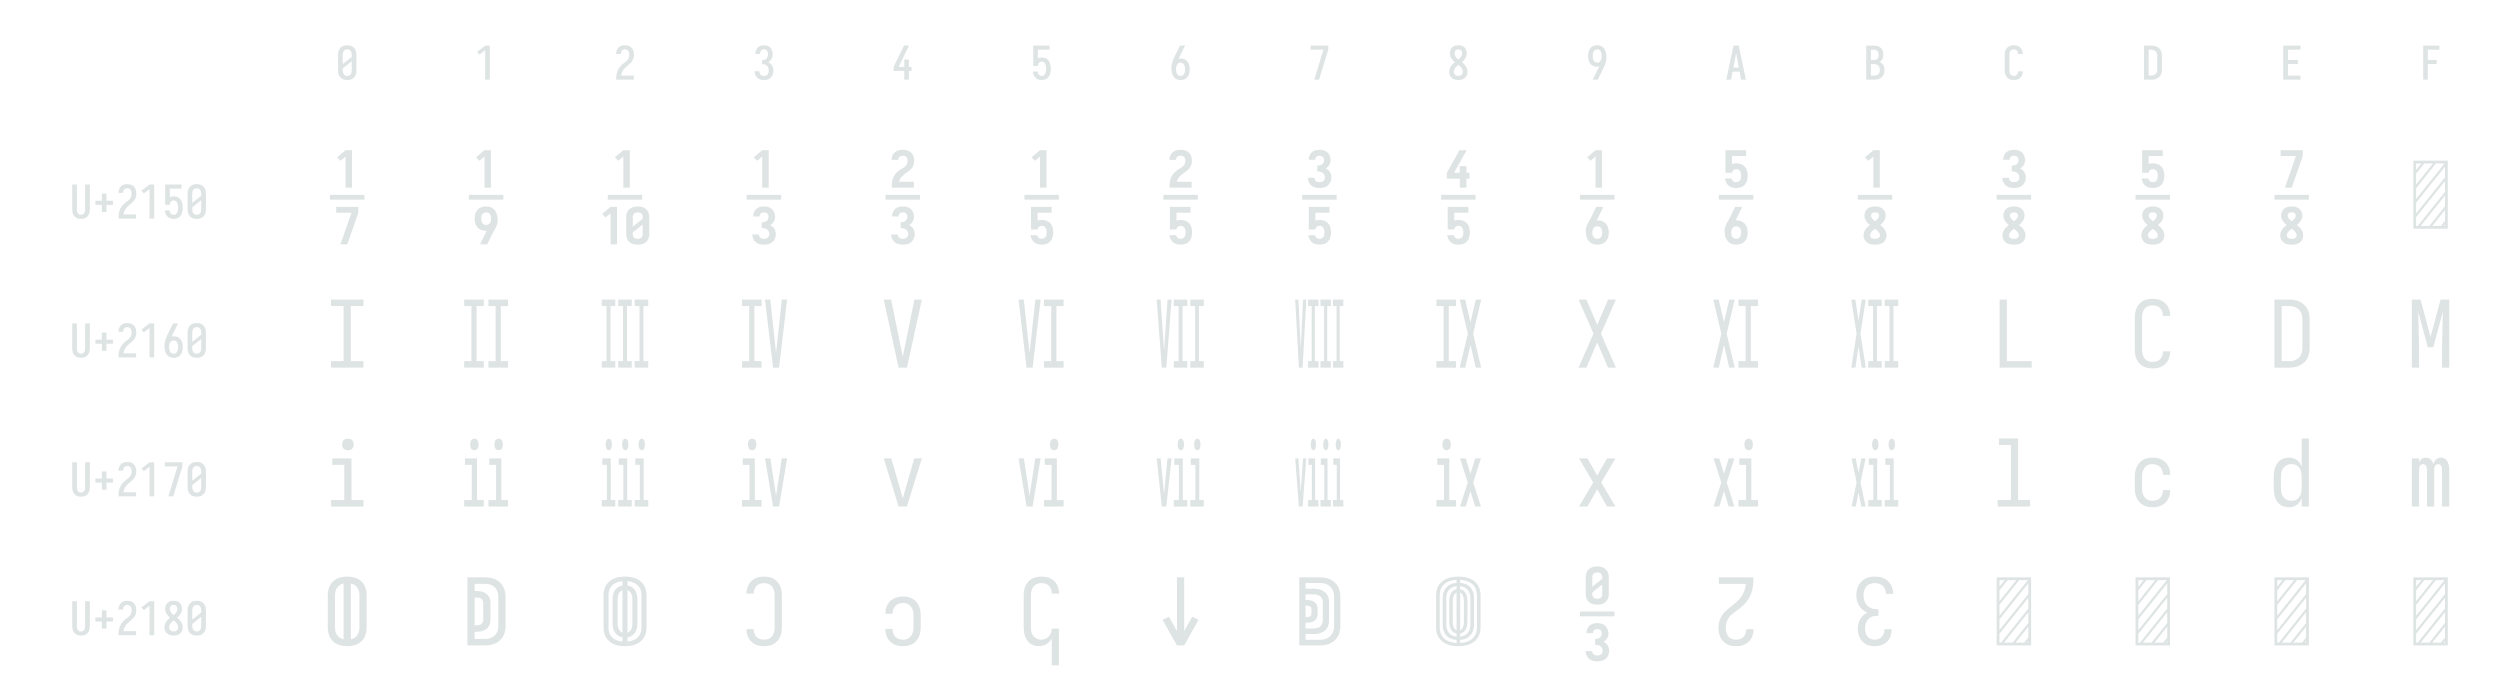 <?xml version="1.0" encoding="UTF-8" standalone="no"?>
<svg height="360" viewBox="0 0 1296 360" width="1296" xmlns="http://www.w3.org/2000/svg">
<defs>
<path d="M 250 8 Q 223 8 196 3 Q 169 -2 145 -15 Q 121 -28 102.5 -48.5 Q 84 -69 72.5 -94 Q 61 -119 56.5 -146 Q 52 -173 52 -200 L 52 -535 Q 52 -562 56.5 -589 Q 61 -616 72.5 -641 Q 84 -666 102.5 -686.5 Q 121 -707 145 -720 Q 169 -733 196 -738 Q 223 -743 250 -743 Q 277 -743 304 -738 Q 331 -733 355 -720 Q 379 -707 397.5 -686.5 Q 416 -666 427.5 -641 Q 439 -616 443.5 -589 Q 448 -562 448 -535 L 448 -200 Q 448 -173 443.5 -146 Q 439 -119 427.5 -94 Q 416 -69 397.5 -48.5 Q 379 -28 355 -15 Q 331 -2 304 3 Q 277 8 250 8 Z M 153 -337 L 347 -491 L 347 -535 Q 347 -557 342.5 -578.5 Q 338 -600 325.5 -618 Q 313 -636 292.5 -645.5 Q 272 -655 250 -655 Q 228 -655 207.5 -645.5 Q 187 -636 174.5 -618 Q 162 -600 157.5 -578.5 Q 153 -557 153 -535 Z M 250 -80 Q 272 -80 292.5 -89.5 Q 313 -99 325.5 -117 Q 338 -135 342.5 -156.5 Q 347 -178 347 -200 L 347 -398 L 153 -244 L 153 -200 Q 153 -178 157.5 -156.5 Q 162 -135 174.5 -117 Q 187 -99 207.5 -89.5 Q 228 -80 250 -80 Z " id="path1"/>
<path d="M 230 0 L 230 -637 L 107 -542 L 55 -600 L 230 -735 L 330 -735 L 330 0 Z " id="path2"/>
<path d="M 60 0 L 60 -1 Q 60 -27 61 -54 Q 62 -81 66 -107 Q 70 -133 77.5 -158.5 Q 85 -184 96.5 -207.5 Q 108 -231 123 -253 Q 138 -275 156 -294.5 Q 174 -314 194 -331 Q 214 -348 235.5 -364 Q 257 -380 277.5 -397 Q 298 -414 313 -435.5 Q 328 -457 335.5 -483 Q 343 -509 343 -535 Q 343 -557 339 -578 Q 335 -599 323.5 -617 Q 312 -635 292 -645 Q 272 -655 251 -655 Q 231 -655 213 -648 Q 195 -641 182.5 -626.5 Q 170 -612 164.5 -593 Q 159 -574 159 -555 L 159 -554 L 58 -554 L 58 -556 Q 58 -581 64 -606 Q 70 -631 82 -653.5 Q 94 -676 112 -694 Q 130 -712 152.5 -723 Q 175 -734 200 -738.5 Q 225 -743 251 -743 Q 278 -743 304.5 -737.5 Q 331 -732 354 -719 Q 377 -706 395 -685.5 Q 413 -665 424 -640.5 Q 435 -616 439.5 -589 Q 444 -562 444 -535 Q 444 -501 435 -468 Q 426 -435 407.5 -406 Q 389 -377 364 -353.5 Q 339 -330 312.5 -308.5 Q 286 -287 261 -263.5 Q 236 -240 216.5 -212.5 Q 197 -185 184 -153.5 Q 171 -122 166 -88 L 440 -88 L 440 0 Z " id="path3"/>
<path d="M 252 8 Q 226 8 200 3.5 Q 174 -1 150.5 -12 Q 127 -23 107.5 -41 Q 88 -59 75.5 -82 Q 63 -105 56.5 -130.5 Q 50 -156 50 -183 L 151 -183 Q 151 -162 157.5 -142.5 Q 164 -123 178 -108 Q 192 -93 212 -86.5 Q 232 -80 252 -80 Q 275 -80 296 -88.5 Q 317 -97 330.5 -114.5 Q 344 -132 349.5 -154 Q 355 -176 355 -198 Q 355 -217 351 -235.5 Q 347 -254 338.5 -271 Q 330 -288 316.5 -301 Q 303 -314 286 -322 Q 269 -330 250 -332 Q 231 -334 212 -334 L 212 -422 Q 229 -422 246 -424 Q 263 -426 278.5 -433 Q 294 -440 306 -452.5 Q 318 -465 325.5 -480.5 Q 333 -496 336 -513 Q 339 -530 339 -547 Q 339 -566 334.5 -585.5 Q 330 -605 319 -621 Q 308 -637 290 -646 Q 272 -655 253 -655 Q 234 -655 216.5 -647.5 Q 199 -640 188 -625.5 Q 177 -611 172 -593 Q 167 -575 167 -556 L 167 -555 L 66 -555 L 66 -558 Q 66 -582 71.5 -606.5 Q 77 -631 88.5 -653 Q 100 -675 117.5 -693 Q 135 -711 157 -722.5 Q 179 -734 203.5 -738.5 Q 228 -743 253 -743 Q 278 -743 303 -738 Q 328 -733 350.5 -721 Q 373 -709 390 -690 Q 407 -671 418 -648 Q 429 -625 434.5 -600 Q 440 -575 440 -550 Q 440 -524 434 -498.5 Q 428 -473 415.5 -450.5 Q 403 -428 384.5 -409.5 Q 366 -391 343 -379 Q 369 -368 391 -348.5 Q 413 -329 427.5 -304.5 Q 442 -280 449 -252 Q 456 -224 456 -195 Q 456 -168 450 -141.5 Q 444 -115 431.5 -91 Q 419 -67 400 -47 Q 381 -27 357 -14.5 Q 333 -2 306.5 3 Q 280 8 252 8 Z " id="path4"/>
<path d="M 282 0 L 282 -188 L 52 -188 L 52 -275 L 276 -735 L 385 -735 L 161 -275 L 282 -275 L 282 -435 L 382 -435 L 382 -275 L 440 -275 L 440 -188 L 382 -188 L 382 0 Z " id="path5"/>
<path d="M 252 8 Q 227 8 202.5 3.5 Q 178 -1 156.5 -12.5 Q 135 -24 117.5 -42 Q 100 -60 88 -81 Q 76 -102 69 -126 Q 62 -150 60 -174 L 60 -176 L 160 -176 L 161 -172 Q 164 -154 170.5 -137 Q 177 -120 188.5 -107 Q 200 -94 217 -87 Q 234 -80 252 -80 Q 269 -80 285 -87 Q 301 -94 312 -106.5 Q 323 -119 330 -135 Q 337 -151 340.5 -167.5 Q 344 -184 345.5 -201 Q 347 -218 347 -235 Q 347 -252 345.5 -269 Q 344 -286 340.5 -302.5 Q 337 -319 330.5 -334.5 Q 324 -350 313.5 -363 Q 303 -376 287 -383.5 Q 271 -391 254 -391 Q 236 -391 219.5 -384 Q 203 -377 191.5 -363 Q 180 -349 174.5 -331.5 Q 169 -314 168 -296 L 68 -296 L 68 -735 L 421 -735 L 421 -647 L 168 -647 L 168 -462 Q 188 -471 210 -474.5 Q 232 -478 254 -478 Q 284 -478 312.5 -470.5 Q 341 -463 364.5 -445.5 Q 388 -428 404.5 -403.5 Q 421 -379 430.5 -351 Q 440 -323 444 -294 Q 448 -265 448 -235 Q 448 -206 444 -176.5 Q 440 -147 430.5 -119 Q 421 -91 404 -66.5 Q 387 -42 363 -24.5 Q 339 -7 310 0.5 Q 281 8 252 8 Z " id="path6"/>
<path d="M 250 8 Q 219 8 189 -0.5 Q 159 -9 135 -28 Q 111 -47 94.5 -73.5 Q 78 -100 68.5 -129.5 Q 59 -159 55.5 -189.5 Q 52 -220 52 -250 Q 52 -291 60 -331 Q 68 -371 82 -409 Q 96 -447 114 -483.5 Q 132 -520 150 -556 L 238 -735 L 347 -735 L 240 -517 Q 232 -500 223 -483.5 Q 214 -467 205 -451 Q 217 -454 229 -455 Q 241 -456 253 -456 Q 281 -456 309.5 -449 Q 338 -442 361.5 -426 Q 385 -410 402.5 -386.5 Q 420 -363 430 -336.5 Q 440 -310 444 -281.5 Q 448 -253 448 -224 Q 448 -195 444 -166.5 Q 440 -138 429.5 -111 Q 419 -84 401.5 -60.5 Q 384 -37 360 -21 Q 336 -5 307.5 1.5 Q 279 8 250 8 Z M 250 -80 Q 266 -80 282 -85.5 Q 298 -91 309.5 -102.5 Q 321 -114 328.5 -129 Q 336 -144 340 -159.5 Q 344 -175 345.5 -191.5 Q 347 -208 347 -224 Q 347 -240 345.5 -256.5 Q 344 -273 340 -288.5 Q 336 -304 328.5 -319 Q 321 -334 309.5 -345.5 Q 298 -357 282.5 -362.5 Q 267 -368 251 -368 Q 234 -368 218.5 -362.5 Q 203 -357 191.5 -345.5 Q 180 -334 172 -319.5 Q 164 -305 160 -289 Q 156 -273 154.5 -256.5 Q 153 -240 153 -224 Q 153 -208 154.5 -191.5 Q 156 -175 160 -159.5 Q 164 -144 171.5 -129 Q 179 -114 190.5 -102.5 Q 202 -91 218 -85.5 Q 234 -80 250 -80 Z " id="path7"/>
<path d="M 138 0 L 336 -647 L 60 -647 L 60 -735 L 440 -735 L 440 -647 L 242 0 Z " id="path8"/>
<path d="M 250 8 Q 225 8 200 4 Q 175 -0 152 -10 Q 129 -20 109.5 -37 Q 90 -54 77.5 -75.5 Q 65 -97 58.5 -121.5 Q 52 -146 52 -172 Q 52 -203 62 -232.5 Q 72 -262 88.5 -288 Q 105 -314 127 -336 Q 149 -358 174 -378 Q 152 -396 132.5 -417 Q 113 -438 98.5 -462.5 Q 84 -487 76 -514.5 Q 68 -542 68 -570 Q 68 -594 73.5 -617 Q 79 -640 90.5 -661 Q 102 -682 119.5 -698.5 Q 137 -715 158 -725 Q 179 -735 202.5 -739 Q 226 -743 250 -743 Q 274 -743 297.5 -739 Q 321 -735 342 -725 Q 363 -715 380.5 -698.5 Q 398 -682 409.5 -661 Q 421 -640 426.5 -617 Q 432 -594 432 -570 Q 432 -542 424 -514.5 Q 416 -487 401.5 -462.5 Q 387 -438 367.5 -417 Q 348 -396 326 -378 Q 351 -358 373 -336 Q 395 -314 411.5 -288 Q 428 -262 438 -232.5 Q 448 -203 448 -172 Q 448 -146 441.5 -121.5 Q 435 -97 422.5 -75.5 Q 410 -54 390.5 -37 Q 371 -20 348 -10 Q 325 -0 300 4 Q 275 8 250 8 Z M 250 -435 Q 266 -447 280.5 -461.5 Q 295 -476 306.5 -493 Q 318 -510 325 -529.5 Q 332 -549 332 -569 Q 332 -586 326.5 -602.5 Q 321 -619 310 -631.5 Q 299 -644 283 -649.5 Q 267 -655 250 -655 Q 233 -655 217 -649.5 Q 201 -644 190 -631.5 Q 179 -619 173.5 -602.5 Q 168 -586 168 -569 Q 168 -549 175 -529.5 Q 182 -510 193.5 -493 Q 205 -476 219.5 -461.5 Q 234 -447 250 -435 Z M 250 -80 Q 269 -80 287.5 -85.5 Q 306 -91 320 -104 Q 334 -117 340.5 -135.5 Q 347 -154 347 -173 Q 347 -196 338.5 -217.5 Q 330 -239 316.5 -257.5 Q 303 -276 285.5 -291 Q 268 -306 250 -320 Q 232 -306 214.5 -291 Q 197 -276 183.5 -257.5 Q 170 -239 161.5 -217.5 Q 153 -196 153 -173 Q 153 -154 159.5 -135.5 Q 166 -117 180 -104 Q 194 -91 212.5 -85.5 Q 231 -80 250 -80 Z " id="path9"/>
<path d="M 262 0 L 153 0 L 260 -218 Q 268 -235 277 -251.5 Q 286 -268 295 -284 Q 283 -281 271 -280 Q 259 -279 247 -279 Q 219 -279 190.5 -286 Q 162 -293 138.5 -309 Q 115 -325 97.5 -348.5 Q 80 -372 70 -398.5 Q 60 -425 56 -453.5 Q 52 -482 52 -511 Q 52 -540 56 -568.5 Q 60 -597 70.5 -624 Q 81 -651 98.5 -674.5 Q 116 -698 140 -714 Q 164 -730 192.5 -736.5 Q 221 -743 250 -743 Q 281 -743 311 -734.5 Q 341 -726 365 -707 Q 389 -688 405.5 -661.5 Q 422 -635 431.5 -605.5 Q 441 -576 444.5 -545.5 Q 448 -515 448 -485 Q 448 -444 440 -404 Q 432 -364 418 -326 Q 404 -288 386 -251.5 Q 368 -215 350 -179 Z M 249 -367 Q 266 -367 281.5 -372.5 Q 297 -378 308.5 -389.5 Q 320 -401 328 -415.5 Q 336 -430 340 -446 Q 344 -462 345.5 -478.5 Q 347 -495 347 -511 Q 347 -527 345.5 -543.5 Q 344 -560 340 -575.5 Q 336 -591 328.5 -606 Q 321 -621 309.5 -632.5 Q 298 -644 282 -649.5 Q 266 -655 250 -655 Q 234 -655 218 -649.5 Q 202 -644 190.5 -632.5 Q 179 -621 171.5 -606 Q 164 -591 160 -575.5 Q 156 -560 154.5 -543.5 Q 153 -527 153 -511 Q 153 -495 154.5 -478.5 Q 156 -462 160 -446.5 Q 164 -431 171.5 -416 Q 179 -401 190.5 -389.5 Q 202 -378 217.5 -372.5 Q 233 -367 249 -367 Z " id="path10"/>
<path d="M 39 0 L 192 -735 L 308 -735 L 461 0 L 358 0 L 326 -172 L 174 -172 L 142 0 Z M 309 -260 L 265 -490 Q 262 -511 258 -531.5 Q 254 -552 250 -572 Q 246 -552 242 -531.5 Q 238 -511 235 -490 L 191 -260 Z " id="path11"/>
<path d="M 60 0 L 60 -735 L 234 -735 Q 261 -735 287 -730.5 Q 313 -726 336 -714 Q 359 -702 377.5 -682.5 Q 396 -663 408 -639.5 Q 420 -616 424.5 -590 Q 429 -564 429 -538 Q 429 -515 425 -492 Q 421 -469 410.5 -448.5 Q 400 -428 383.5 -411 Q 367 -394 347 -383 Q 372 -373 393.5 -355.5 Q 415 -338 429.5 -314.5 Q 444 -291 450 -264 Q 456 -237 456 -210 Q 456 -181 450 -152.5 Q 444 -124 430 -98.5 Q 416 -73 394.5 -53.5 Q 373 -34 347 -21.5 Q 321 -9 292 -4.5 Q 263 -0 234 0 Z M 161 -424 L 234 -424 Q 255 -424 274.5 -432.5 Q 294 -441 306.5 -457.5 Q 319 -474 324 -494.5 Q 329 -515 329 -536 Q 329 -557 324 -577.5 Q 319 -598 306.5 -614.5 Q 294 -631 274.5 -639 Q 255 -647 234 -647 L 161 -647 Z M 161 -88 L 234 -88 Q 251 -88 267 -91 Q 283 -94 297.5 -101.5 Q 312 -109 323.5 -121 Q 335 -133 342.5 -148 Q 350 -163 352.5 -179 Q 355 -195 355 -212 Q 355 -228 352.5 -244.5 Q 350 -261 343 -276 Q 336 -291 324.5 -303 Q 313 -315 298 -322.5 Q 283 -330 267 -333 Q 251 -336 234 -336 L 161 -336 Z " id="path12"/>
<path d="M 247 8 Q 220 8 193.5 2.5 Q 167 -3 143.5 -16 Q 120 -29 101.5 -49.5 Q 83 -70 72 -94.5 Q 61 -119 56.5 -146 Q 52 -173 52 -200 L 52 -535 Q 52 -562 56.5 -589 Q 61 -616 72 -640.5 Q 83 -665 101.5 -685.5 Q 120 -706 143.5 -719 Q 167 -732 193.5 -737.5 Q 220 -743 247 -743 Q 273 -743 298 -738.5 Q 323 -734 346 -723 Q 369 -712 387.5 -694 Q 406 -676 418 -653.5 Q 430 -631 436 -606 Q 442 -581 442 -556 L 442 -554 L 341 -554 L 341 -555 Q 341 -575 335.5 -593.5 Q 330 -612 317 -627 Q 304 -642 285.5 -648.5 Q 267 -655 247 -655 Q 226 -655 206 -645.5 Q 186 -636 173.5 -618 Q 161 -600 157 -578.5 Q 153 -557 153 -535 L 153 -200 Q 153 -178 157 -156.5 Q 161 -135 173.5 -117 Q 186 -99 206 -89.5 Q 226 -80 247 -80 Q 267 -80 285.5 -86.5 Q 304 -93 317 -108 Q 330 -123 335.5 -141.5 Q 341 -160 341 -180 L 341 -181 L 442 -181 L 442 -179 Q 442 -154 436 -129 Q 430 -104 418 -81.5 Q 406 -59 387.5 -41 Q 369 -23 346 -12 Q 323 -1 298 3.5 Q 273 8 247 8 Z " id="path13"/>
<path d="M 60 0 L 60 -735 L 219 -735 Q 249 -735 279 -730 Q 309 -725 336.5 -712 Q 364 -699 386 -678.5 Q 408 -658 422 -631.5 Q 436 -605 442 -575 Q 448 -545 448 -515 L 448 -220 Q 448 -190 442 -160 Q 436 -130 422 -103.5 Q 408 -77 386 -56.5 Q 364 -36 336.5 -23 Q 309 -10 279 -5 Q 249 -0 219 0 Z M 161 -88 L 219 -88 Q 237 -88 254 -91 Q 271 -94 286.5 -102.5 Q 302 -111 314 -124 Q 326 -137 333.5 -152.5 Q 341 -168 344 -185.5 Q 347 -203 347 -220 L 347 -515 Q 347 -532 344 -549.5 Q 341 -567 333.5 -582.5 Q 326 -598 314 -611 Q 302 -624 286.5 -632.5 Q 271 -641 254 -644 Q 237 -647 219 -647 L 161 -647 Z " id="path14"/>
<path d="M 68 0 L 68 -735 L 440 -735 L 440 -647 L 169 -647 L 169 -426 L 383 -426 L 383 -338 L 169 -338 L 169 -88 L 440 -88 L 440 0 Z " id="path15"/>
<path d="M 91 0 L 91 -735 L 440 -735 L 440 -647 L 191 -647 L 191 -426 L 383 -426 L 383 -338 L 191 -338 L 191 0 Z " id="path16"/>
<path d="M 250 8 Q 223 8 196.5 2.5 Q 170 -3 147 -16.5 Q 124 -30 106.5 -50.5 Q 89 -71 78.5 -95.5 Q 68 -120 64 -146.5 Q 60 -173 60 -200 L 60 -735 L 161 -735 L 161 -200 Q 161 -186 162.5 -172 Q 164 -158 168 -144.5 Q 172 -131 179.5 -118.5 Q 187 -106 197.5 -97 Q 208 -88 222 -84 Q 236 -80 250 -80 Q 264 -80 278 -84 Q 292 -88 302.5 -97 Q 313 -106 320.5 -118.5 Q 328 -131 332 -144.5 Q 336 -158 337.5 -172 Q 339 -186 339 -200 L 339 -735 L 440 -735 L 440 -200 Q 440 -173 436 -146.5 Q 432 -120 421.5 -95.5 Q 411 -71 393.5 -50.5 Q 376 -30 353 -16.5 Q 330 -3 303.5 2.5 Q 277 8 250 8 Z " id="path17"/>
<path d="M 300 -143 L 200 -143 L 200 -296 L 60 -296 L 60 -384 L 200 -384 L 200 -537 L 300 -537 L 300 -384 L 440 -384 L 440 -296 L 300 -296 Z " id="path18"/>
<path d="M 64 -314 L 64 -366 L 436 -366 L 436 -314 Z M 232 -444 L 232 -780 L 177 -734 L 141 -772 L 232 -848 L 302 -848 L 302 -444 Z M 177 168 L 296 -173 L 131 -173 L 131 -236 L 370 -236 L 370 -173 L 251 168 Z " id="path19"/>
<path d="M 64 -314 L 64 -366 L 436 -366 L 436 -314 Z M 232 -444 L 232 -780 L 177 -734 L 141 -772 L 232 -848 L 302 -848 L 302 -444 Z M 185 168 L 250 35 Q 251 32 253 28.5 Q 255 25 256 22 L 249 22 Q 223 22 198.5 13.5 Q 174 5 157 -14 Q 140 -33 133 -58.5 Q 126 -84 126 -109 Q 126 -135 133 -160.5 Q 140 -186 157.5 -205 Q 175 -224 200 -232.5 Q 225 -241 250 -241 Q 269 -241 287 -236.5 Q 305 -232 320.5 -221.5 Q 336 -211 346.5 -195.5 Q 357 -180 363.5 -162.5 Q 370 -145 372.5 -127 Q 375 -109 375 -90 Q 375 -69 369 -49 Q 363 -29 353 -10.5 Q 343 8 332.5 26 Q 322 44 313 63 L 262 168 Z M 250 -41 Q 262 -41 273.5 -46.5 Q 285 -52 292 -62 Q 299 -72 301.5 -84.5 Q 304 -97 304 -109 Q 304 -121 301.5 -133.5 Q 299 -146 292.5 -156 Q 286 -166 274.5 -171.5 Q 263 -177 251 -177 Q 238 -177 226.5 -171.5 Q 215 -166 208.5 -156 Q 202 -146 199.5 -133.5 Q 197 -121 197 -109 Q 197 -97 199.5 -85 Q 202 -73 208.5 -62.5 Q 215 -52 226.5 -46.5 Q 238 -41 250 -41 Z " id="path20"/>
<path d="M 64 -314 L 64 -366 L 436 -366 L 436 -314 Z M 232 -444 L 232 -780 L 177 -734 L 141 -772 L 232 -848 L 302 -848 L 302 -444 Z M 94 168 L 94 -168 L 39 -122 L 3 -160 L 94 -236 L 164 -236 L 164 168 Z M 388 172 Q 363 172 339.5 166 Q 316 160 298 144 Q 280 128 271.5 105 Q 263 82 263 58 L 263 -126 Q 263 -150 271.5 -173.5 Q 280 -197 298 -212.5 Q 316 -228 339.5 -234.5 Q 363 -241 388 -241 Q 412 -241 435.5 -234.5 Q 459 -228 477 -212.5 Q 495 -197 503.5 -173.5 Q 512 -150 512 -126 L 512 58 Q 512 82 503.5 105 Q 495 128 477 144 Q 459 160 435.5 166 Q 412 172 388 172 Z M 334 -22 L 441 -108 L 441 -126 Q 441 -137 437.5 -147 Q 434 -157 426.5 -164 Q 419 -171 408.5 -174 Q 398 -177 388 -177 Q 377 -177 366.5 -174 Q 356 -171 348.5 -164 Q 341 -157 337.5 -147 Q 334 -137 334 -126 Z M 388 109 Q 398 109 408.5 106 Q 419 103 426.5 96 Q 434 89 437.5 79 Q 441 69 441 58 L 441 -46 L 334 39 L 334 58 Q 334 69 337.5 79 Q 341 89 348.5 96 Q 356 103 366.5 106 Q 377 109 388 109 Z " id="path21"/>
<path d="M 64 -314 L 64 -366 L 436 -366 L 436 -314 Z M 232 -444 L 232 -780 L 177 -734 L 141 -772 L 232 -848 L 302 -848 L 302 -444 Z M 252 172 Q 228 172 204.5 166.5 Q 181 161 163 146 Q 145 131 135 108.5 Q 125 86 125 62 L 196 62 Q 196 72 200.5 82 Q 205 92 213 98 Q 221 104 231 106.5 Q 241 109 252 109 Q 263 109 273.5 106 Q 284 103 292.5 96 Q 301 89 305 78.5 Q 309 68 309 57 Q 309 42 302 28.5 Q 295 15 283 6.5 Q 271 -2 256 -4.5 Q 241 -7 227 -7 L 227 -70 Q 240 -70 253.5 -72.5 Q 267 -75 277.5 -83 Q 288 -91 294 -103.5 Q 300 -116 300 -129 Q 300 -139 297 -148.5 Q 294 -158 287 -164.5 Q 280 -171 270.5 -174 Q 261 -177 252 -177 Q 243 -177 234 -174.5 Q 225 -172 218 -166 Q 211 -160 207.5 -151.5 Q 204 -143 204 -134 L 204 -133 L 134 -133 L 134 -134 Q 134 -156 142.5 -177.5 Q 151 -199 168 -214 Q 185 -229 207 -235 Q 229 -241 252 -241 Q 275 -241 297.5 -234.5 Q 320 -228 336.5 -212.5 Q 353 -197 362 -175 Q 371 -153 371 -131 Q 371 -117 367.5 -103.5 Q 364 -90 357 -78 Q 350 -66 340 -56 Q 330 -46 318 -40 Q 331 -33 343 -23 Q 355 -13 363 0 Q 371 13 375 28 Q 379 43 379 58 Q 379 82 369.5 105 Q 360 128 342 144 Q 324 160 300 166 Q 276 172 252 172 Z " id="path22"/>
<path d="M 64 -314 L 64 -366 L 436 -366 L 436 -314 Z M 131 -444 L 131 -445 Q 131 -462 131.5 -480 Q 132 -498 135.5 -515.5 Q 139 -533 146 -549.5 Q 153 -566 163 -581 Q 173 -596 185.5 -608.5 Q 198 -621 212.5 -631.5 Q 227 -642 243 -650.5 Q 259 -659 272.5 -670.5 Q 286 -682 294 -698.5 Q 302 -715 302 -733 Q 302 -744 299.5 -754.5 Q 297 -765 289.5 -773.5 Q 282 -782 272 -785.5 Q 262 -789 251 -789 Q 241 -789 231.5 -786.5 Q 222 -784 215 -778 Q 208 -772 204 -763 Q 200 -754 200 -744 L 129 -744 Q 129 -767 138.5 -789 Q 148 -811 165 -826 Q 182 -841 205 -847 Q 228 -853 251 -853 Q 275 -853 299 -846 Q 323 -839 340.5 -822 Q 358 -805 365.5 -781 Q 373 -757 373 -733 Q 373 -715 368 -697 Q 363 -679 353.5 -664 Q 344 -649 330.5 -636.5 Q 317 -624 302 -613.5 Q 287 -603 272.5 -592.5 Q 258 -582 245 -569 Q 232 -556 222.5 -540.5 Q 213 -525 208 -508 L 370 -508 L 370 -444 Z M 252 172 Q 228 172 204.5 166.5 Q 181 161 163 146 Q 145 131 135 108.5 Q 125 86 125 62 L 196 62 Q 196 72 200.5 82 Q 205 92 213 98 Q 221 104 231 106.5 Q 241 109 252 109 Q 263 109 273.5 106 Q 284 103 292.5 96 Q 301 89 305 78.5 Q 309 68 309 57 Q 309 42 302 28.5 Q 295 15 283 6.5 Q 271 -2 256 -4.5 Q 241 -7 227 -7 L 227 -70 Q 240 -70 253.5 -72.5 Q 267 -75 277.5 -83 Q 288 -91 294 -103.5 Q 300 -116 300 -129 Q 300 -139 297 -148.5 Q 294 -158 287 -164.5 Q 280 -171 270.5 -174 Q 261 -177 252 -177 Q 243 -177 234 -174.5 Q 225 -172 218 -166 Q 211 -160 207.5 -151.5 Q 204 -143 204 -134 L 204 -133 L 134 -133 L 134 -134 Q 134 -156 142.5 -177.5 Q 151 -199 168 -214 Q 185 -229 207 -235 Q 229 -241 252 -241 Q 275 -241 297.5 -234.5 Q 320 -228 336.5 -212.5 Q 353 -197 362 -175 Q 371 -153 371 -131 Q 371 -117 367.5 -103.5 Q 364 -90 357 -78 Q 350 -66 340 -56 Q 330 -46 318 -40 Q 331 -33 343 -23 Q 355 -13 363 0 Q 371 13 375 28 Q 379 43 379 58 Q 379 82 369.5 105 Q 360 128 342 144 Q 324 160 300 166 Q 276 172 252 172 Z " id="path23"/>
<path d="M 64 -314 L 64 -366 L 436 -366 L 436 -314 Z M 232 -444 L 232 -780 L 177 -734 L 141 -772 L 232 -848 L 302 -848 L 302 -444 Z M 251 172 Q 229 172 207.5 166.5 Q 186 161 169 146.5 Q 152 132 142.5 112 Q 133 92 130 70 L 201 70 L 203 74 Q 205 82 209.5 89 Q 214 96 220.5 100.5 Q 227 105 235 107 Q 243 109 251 109 Q 264 109 275.5 103 Q 287 97 293.5 86.5 Q 300 76 302 63.5 Q 304 51 304 39 Q 304 26 302 14 Q 300 2 294 -8.5 Q 288 -19 277 -25.5 Q 266 -32 253 -32 Q 245 -32 236.5 -29.5 Q 228 -27 221.5 -21.5 Q 215 -16 211 -8.5 Q 207 -1 206 8 L 135 8 L 135 -236 L 358 -236 L 358 -173 L 206 -173 L 206 -88 Q 217 -92 229 -93.5 Q 241 -95 253 -95 Q 279 -95 303.5 -86 Q 328 -77 345 -57.5 Q 362 -38 368.5 -12.5 Q 375 13 375 39 Q 375 65 368 90.5 Q 361 116 344 135.5 Q 327 155 302 163.5 Q 277 172 251 172 Z " id="path24"/>
<path d="M 64 -314 L 64 -366 L 436 -366 L 436 -314 Z M 131 -444 L 131 -445 Q 131 -462 131.5 -480 Q 132 -498 135.5 -515.5 Q 139 -533 146 -549.5 Q 153 -566 163 -581 Q 173 -596 185.5 -608.5 Q 198 -621 212.5 -631.5 Q 227 -642 243 -650.5 Q 259 -659 272.5 -670.5 Q 286 -682 294 -698.5 Q 302 -715 302 -733 Q 302 -744 299.5 -754.5 Q 297 -765 289.5 -773.5 Q 282 -782 272 -785.5 Q 262 -789 251 -789 Q 241 -789 231.5 -786.5 Q 222 -784 215 -778 Q 208 -772 204 -763 Q 200 -754 200 -744 L 129 -744 Q 129 -767 138.5 -789 Q 148 -811 165 -826 Q 182 -841 205 -847 Q 228 -853 251 -853 Q 275 -853 299 -846 Q 323 -839 340.5 -822 Q 358 -805 365.5 -781 Q 373 -757 373 -733 Q 373 -715 368 -697 Q 363 -679 353.5 -664 Q 344 -649 330.5 -636.5 Q 317 -624 302 -613.5 Q 287 -603 272.5 -592.5 Q 258 -582 245 -569 Q 232 -556 222.5 -540.5 Q 213 -525 208 -508 L 370 -508 L 370 -444 Z M 251 172 Q 229 172 207.5 166.5 Q 186 161 169 146.5 Q 152 132 142.5 112 Q 133 92 130 70 L 201 70 L 203 74 Q 205 82 209.5 89 Q 214 96 220.5 100.5 Q 227 105 235 107 Q 243 109 251 109 Q 264 109 275.5 103 Q 287 97 293.5 86.5 Q 300 76 302 63.5 Q 304 51 304 39 Q 304 26 302 14 Q 300 2 294 -8.5 Q 288 -19 277 -25.5 Q 266 -32 253 -32 Q 245 -32 236.5 -29.5 Q 228 -27 221.5 -21.5 Q 215 -16 211 -8.5 Q 207 -1 206 8 L 135 8 L 135 -236 L 358 -236 L 358 -173 L 206 -173 L 206 -88 Q 217 -92 229 -93.5 Q 241 -95 253 -95 Q 279 -95 303.5 -86 Q 328 -77 345 -57.5 Q 362 -38 368.5 -12.5 Q 375 13 375 39 Q 375 65 368 90.5 Q 361 116 344 135.5 Q 327 155 302 163.5 Q 277 172 251 172 Z " id="path25"/>
<path d="M 64 -314 L 64 -366 L 436 -366 L 436 -314 Z M 252 -440 Q 228 -440 204.5 -445.5 Q 181 -451 163 -466 Q 145 -481 135 -503.5 Q 125 -526 125 -550 L 196 -550 Q 196 -540 200.5 -530 Q 205 -520 213 -514 Q 221 -508 231 -505.5 Q 241 -503 252 -503 Q 263 -503 273.5 -506 Q 284 -509 292.5 -516 Q 301 -523 305 -533.5 Q 309 -544 309 -555 Q 309 -570 302 -583.5 Q 295 -597 283 -605.5 Q 271 -614 256 -616.5 Q 241 -619 227 -619 L 227 -682 Q 240 -682 253.5 -684.5 Q 267 -687 277.5 -695 Q 288 -703 294 -715.5 Q 300 -728 300 -741 Q 300 -751 297 -760.5 Q 294 -770 287 -776.5 Q 280 -783 270.5 -786 Q 261 -789 252 -789 Q 243 -789 234 -786.5 Q 225 -784 218 -778 Q 211 -772 207.5 -763.5 Q 204 -755 204 -746 L 204 -745 L 134 -745 L 134 -746 Q 134 -768 142.5 -789.5 Q 151 -811 168 -826 Q 185 -841 207 -847 Q 229 -853 252 -853 Q 275 -853 297.5 -846.5 Q 320 -840 336.5 -824.5 Q 353 -809 362 -787 Q 371 -765 371 -743 Q 371 -729 367.5 -715.5 Q 364 -702 357 -690 Q 350 -678 340 -668 Q 330 -658 318 -652 Q 331 -645 343 -635 Q 355 -625 363 -612 Q 371 -599 375 -584 Q 379 -569 379 -554 Q 379 -530 369.5 -507 Q 360 -484 342 -468 Q 324 -452 300 -446 Q 276 -440 252 -440 Z M 251 172 Q 229 172 207.5 166.5 Q 186 161 169 146.5 Q 152 132 142.5 112 Q 133 92 130 70 L 201 70 L 203 74 Q 205 82 209.5 89 Q 214 96 220.5 100.5 Q 227 105 235 107 Q 243 109 251 109 Q 264 109 275.5 103 Q 287 97 293.5 86.5 Q 300 76 302 63.5 Q 304 51 304 39 Q 304 26 302 14 Q 300 2 294 -8.5 Q 288 -19 277 -25.5 Q 266 -32 253 -32 Q 245 -32 236.5 -29.5 Q 228 -27 221.5 -21.5 Q 215 -16 211 -8.5 Q 207 -1 206 8 L 135 8 L 135 -236 L 358 -236 L 358 -173 L 206 -173 L 206 -88 Q 217 -92 229 -93.5 Q 241 -95 253 -95 Q 279 -95 303.5 -86 Q 328 -77 345 -57.5 Q 362 -38 368.5 -12.5 Q 375 13 375 39 Q 375 65 368 90.5 Q 361 116 344 135.5 Q 327 155 302 163.5 Q 277 172 251 172 Z " id="path26"/>
<path d="M 64 -314 L 64 -366 L 436 -366 L 436 -314 Z M 266 -444 L 266 -541 L 126 -541 L 126 -605 L 262 -848 L 340 -848 L 204 -605 L 266 -605 L 266 -676 L 337 -676 L 337 -605 L 370 -605 L 370 -541 L 337 -541 L 337 -444 Z M 251 172 Q 229 172 207.5 166.5 Q 186 161 169 146.5 Q 152 132 142.5 112 Q 133 92 130 70 L 201 70 L 203 74 Q 205 82 209.5 89 Q 214 96 220.5 100.5 Q 227 105 235 107 Q 243 109 251 109 Q 264 109 275.5 103 Q 287 97 293.5 86.5 Q 300 76 302 63.5 Q 304 51 304 39 Q 304 26 302 14 Q 300 2 294 -8.5 Q 288 -19 277 -25.5 Q 266 -32 253 -32 Q 245 -32 236.5 -29.5 Q 228 -27 221.5 -21.5 Q 215 -16 211 -8.5 Q 207 -1 206 8 L 135 8 L 135 -236 L 358 -236 L 358 -173 L 206 -173 L 206 -88 Q 217 -92 229 -93.5 Q 241 -95 253 -95 Q 279 -95 303.5 -86 Q 328 -77 345 -57.5 Q 362 -38 368.5 -12.5 Q 375 13 375 39 Q 375 65 368 90.5 Q 361 116 344 135.5 Q 327 155 302 163.5 Q 277 172 251 172 Z " id="path27"/>
<path d="M 64 -314 L 64 -366 L 436 -366 L 436 -314 Z M 232 -444 L 232 -780 L 177 -734 L 141 -772 L 232 -848 L 302 -848 L 302 -444 Z M 251 172 Q 232 172 214 167.5 Q 196 163 180.5 152.5 Q 165 142 154.5 127 Q 144 112 137.5 94.5 Q 131 77 128.5 58.5 Q 126 40 126 22 Q 126 1 132 -19 Q 138 -39 148 -57.5 Q 158 -76 168.5 -94 Q 179 -112 188 -131 L 239 -236 L 316 -236 L 251 -103 Q 250 -100 248 -97 Q 246 -94 245 -90 Q 247 -90 248.5 -90.5 Q 250 -91 252 -91 Q 278 -91 302.5 -82 Q 327 -73 344 -54 Q 361 -35 368 -10 Q 375 15 375 41 Q 375 67 368 92 Q 361 117 343.5 136 Q 326 155 301 163.5 Q 276 172 251 172 Z M 250 109 Q 263 109 274.5 103.5 Q 286 98 292.5 88 Q 299 78 301.5 65.5 Q 304 53 304 41 Q 304 29 301.5 16.5 Q 299 4 292.5 -6 Q 286 -16 274.5 -21.5 Q 263 -27 251 -27 Q 239 -27 227.5 -21.5 Q 216 -16 209 -6 Q 202 4 199.5 16.5 Q 197 29 197 41 Q 197 53 199.5 65.5 Q 202 78 208.5 88 Q 215 98 226.5 103.5 Q 238 109 250 109 Z " id="path28"/>
<path d="M 64 -314 L 64 -366 L 436 -366 L 436 -314 Z M 251 -440 Q 229 -440 207.5 -445.5 Q 186 -451 169 -465.5 Q 152 -480 142.5 -500 Q 133 -520 130 -542 L 201 -542 L 203 -538 Q 205 -530 209.5 -523 Q 214 -516 220.5 -511.5 Q 227 -507 235 -505 Q 243 -503 251 -503 Q 264 -503 275.5 -509 Q 287 -515 293.5 -525.5 Q 300 -536 302 -548.5 Q 304 -561 304 -573 Q 304 -586 302 -598 Q 300 -610 294 -620.5 Q 288 -631 277 -637.5 Q 266 -644 253 -644 Q 245 -644 236.5 -641.5 Q 228 -639 221.5 -633.5 Q 215 -628 211 -620.5 Q 207 -613 206 -604 L 135 -604 L 135 -848 L 358 -848 L 358 -785 L 206 -785 L 206 -700 Q 217 -704 229 -705.5 Q 241 -707 253 -707 Q 279 -707 303.5 -698 Q 328 -689 345 -669.5 Q 362 -650 368.5 -624.5 Q 375 -599 375 -573 Q 375 -547 368 -521.5 Q 361 -496 344 -476.5 Q 327 -457 302 -448.5 Q 277 -440 251 -440 Z M 251 172 Q 232 172 214 167.5 Q 196 163 180.5 152.5 Q 165 142 154.5 127 Q 144 112 137.5 94.5 Q 131 77 128.5 58.5 Q 126 40 126 22 Q 126 1 132 -19 Q 138 -39 148 -57.5 Q 158 -76 168.5 -94 Q 179 -112 188 -131 L 239 -236 L 316 -236 L 251 -103 Q 250 -100 248 -97 Q 246 -94 245 -90 Q 247 -90 248.5 -90.5 Q 250 -91 252 -91 Q 278 -91 302.5 -82 Q 327 -73 344 -54 Q 361 -35 368 -10 Q 375 15 375 41 Q 375 67 368 92 Q 361 117 343.5 136 Q 326 155 301 163.5 Q 276 172 251 172 Z M 250 109 Q 263 109 274.5 103.5 Q 286 98 292.5 88 Q 299 78 301.5 65.5 Q 304 53 304 41 Q 304 29 301.5 16.5 Q 299 4 292.5 -6 Q 286 -16 274.5 -21.5 Q 263 -27 251 -27 Q 239 -27 227.5 -21.5 Q 216 -16 209 -6 Q 202 4 199.5 16.5 Q 197 29 197 41 Q 197 53 199.5 65.5 Q 202 78 208.5 88 Q 215 98 226.5 103.5 Q 238 109 250 109 Z " id="path29"/>
<path d="M 64 -314 L 64 -366 L 436 -366 L 436 -314 Z M 232 -444 L 232 -780 L 177 -734 L 141 -772 L 232 -848 L 302 -848 L 302 -444 Z M 251 172 Q 228 172 205.5 167.5 Q 183 163 165 150 Q 147 137 136.5 116 Q 126 95 126 73 Q 126 56 131.5 39.5 Q 137 23 146.5 8.5 Q 156 -6 168.5 -17.5 Q 181 -29 195 -40 Q 183 -50 172 -61.5 Q 161 -73 153 -86 Q 145 -99 140.5 -114 Q 136 -129 136 -145 Q 136 -166 145 -185.5 Q 154 -205 171 -218 Q 188 -231 208.5 -236 Q 229 -241 250 -241 Q 272 -241 292.5 -236 Q 313 -231 330 -218 Q 347 -205 356 -185.5 Q 365 -166 365 -145 Q 365 -129 360.5 -114 Q 356 -99 348 -86 Q 340 -73 329 -61.5 Q 318 -50 306 -40 Q 320 -29 332.5 -17.5 Q 345 -6 354.5 8.5 Q 364 23 369.5 39.5 Q 375 56 375 73 Q 375 95 364.5 116 Q 354 137 336 150 Q 318 163 295.5 167.5 Q 273 172 251 172 Z M 251 -81 Q 258 -87 265.5 -93.5 Q 273 -100 279.5 -107.5 Q 286 -115 290 -124.5 Q 294 -134 294 -144 Q 294 -151 290.5 -158.5 Q 287 -166 280.5 -170 Q 274 -174 266 -175.5 Q 258 -177 251 -177 Q 243 -177 235 -175.5 Q 227 -174 220.5 -170 Q 214 -166 210.5 -158.5 Q 207 -151 207 -144 Q 207 -134 211 -124.5 Q 215 -115 221.5 -107.5 Q 228 -100 235.5 -93.5 Q 243 -87 251 -81 Z M 250 109 Q 260 109 269 107.5 Q 278 106 286 101.5 Q 294 97 299 88.5 Q 304 80 304 71 Q 304 60 298.5 49.5 Q 293 39 285.5 30.5 Q 278 22 269 14.5 Q 260 7 251 1 L 250 1 Q 241 7 232 14.5 Q 223 22 215.5 30.5 Q 208 39 202.5 49.5 Q 197 60 197 71 Q 197 80 202 88.5 Q 207 97 215 101.5 Q 223 106 232 107.5 Q 241 109 250 109 Z " id="path30"/>
<path d="M 64 -314 L 64 -366 L 436 -366 L 436 -314 Z M 252 -440 Q 228 -440 204.5 -445.5 Q 181 -451 163 -466 Q 145 -481 135 -503.5 Q 125 -526 125 -550 L 196 -550 Q 196 -540 200.5 -530 Q 205 -520 213 -514 Q 221 -508 231 -505.5 Q 241 -503 252 -503 Q 263 -503 273.5 -506 Q 284 -509 292.5 -516 Q 301 -523 305 -533.5 Q 309 -544 309 -555 Q 309 -570 302 -583.5 Q 295 -597 283 -605.5 Q 271 -614 256 -616.5 Q 241 -619 227 -619 L 227 -682 Q 240 -682 253.5 -684.5 Q 267 -687 277.5 -695 Q 288 -703 294 -715.5 Q 300 -728 300 -741 Q 300 -751 297 -760.5 Q 294 -770 287 -776.5 Q 280 -783 270.5 -786 Q 261 -789 252 -789 Q 243 -789 234 -786.5 Q 225 -784 218 -778 Q 211 -772 207.5 -763.5 Q 204 -755 204 -746 L 204 -745 L 134 -745 L 134 -746 Q 134 -768 142.5 -789.5 Q 151 -811 168 -826 Q 185 -841 207 -847 Q 229 -853 252 -853 Q 275 -853 297.5 -846.5 Q 320 -840 336.5 -824.5 Q 353 -809 362 -787 Q 371 -765 371 -743 Q 371 -729 367.5 -715.5 Q 364 -702 357 -690 Q 350 -678 340 -668 Q 330 -658 318 -652 Q 331 -645 343 -635 Q 355 -625 363 -612 Q 371 -599 375 -584 Q 379 -569 379 -554 Q 379 -530 369.5 -507 Q 360 -484 342 -468 Q 324 -452 300 -446 Q 276 -440 252 -440 Z M 251 172 Q 228 172 205.5 167.5 Q 183 163 165 150 Q 147 137 136.5 116 Q 126 95 126 73 Q 126 56 131.5 39.5 Q 137 23 146.5 8.5 Q 156 -6 168.5 -17.5 Q 181 -29 195 -40 Q 183 -50 172 -61.5 Q 161 -73 153 -86 Q 145 -99 140.5 -114 Q 136 -129 136 -145 Q 136 -166 145 -185.5 Q 154 -205 171 -218 Q 188 -231 208.5 -236 Q 229 -241 250 -241 Q 272 -241 292.5 -236 Q 313 -231 330 -218 Q 347 -205 356 -185.5 Q 365 -166 365 -145 Q 365 -129 360.5 -114 Q 356 -99 348 -86 Q 340 -73 329 -61.5 Q 318 -50 306 -40 Q 320 -29 332.5 -17.5 Q 345 -6 354.5 8.5 Q 364 23 369.5 39.5 Q 375 56 375 73 Q 375 95 364.5 116 Q 354 137 336 150 Q 318 163 295.5 167.5 Q 273 172 251 172 Z M 251 -81 Q 258 -87 265.5 -93.5 Q 273 -100 279.5 -107.5 Q 286 -115 290 -124.5 Q 294 -134 294 -144 Q 294 -151 290.5 -158.5 Q 287 -166 280.5 -170 Q 274 -174 266 -175.5 Q 258 -177 251 -177 Q 243 -177 235 -175.5 Q 227 -174 220.5 -170 Q 214 -166 210.5 -158.5 Q 207 -151 207 -144 Q 207 -134 211 -124.5 Q 215 -115 221.5 -107.5 Q 228 -100 235.5 -93.5 Q 243 -87 251 -81 Z M 250 109 Q 260 109 269 107.5 Q 278 106 286 101.5 Q 294 97 299 88.5 Q 304 80 304 71 Q 304 60 298.5 49.5 Q 293 39 285.5 30.5 Q 278 22 269 14.5 Q 260 7 251 1 L 250 1 Q 241 7 232 14.5 Q 223 22 215.5 30.5 Q 208 39 202.5 49.5 Q 197 60 197 71 Q 197 80 202 88.5 Q 207 97 215 101.5 Q 223 106 232 107.5 Q 241 109 250 109 Z " id="path31"/>
<path d="M 64 -314 L 64 -366 L 436 -366 L 436 -314 Z M 251 -440 Q 229 -440 207.5 -445.5 Q 186 -451 169 -465.5 Q 152 -480 142.5 -500 Q 133 -520 130 -542 L 201 -542 L 203 -538 Q 205 -530 209.5 -523 Q 214 -516 220.5 -511.5 Q 227 -507 235 -505 Q 243 -503 251 -503 Q 264 -503 275.5 -509 Q 287 -515 293.5 -525.5 Q 300 -536 302 -548.5 Q 304 -561 304 -573 Q 304 -586 302 -598 Q 300 -610 294 -620.5 Q 288 -631 277 -637.5 Q 266 -644 253 -644 Q 245 -644 236.5 -641.5 Q 228 -639 221.5 -633.5 Q 215 -628 211 -620.5 Q 207 -613 206 -604 L 135 -604 L 135 -848 L 358 -848 L 358 -785 L 206 -785 L 206 -700 Q 217 -704 229 -705.5 Q 241 -707 253 -707 Q 279 -707 303.5 -698 Q 328 -689 345 -669.5 Q 362 -650 368.5 -624.5 Q 375 -599 375 -573 Q 375 -547 368 -521.5 Q 361 -496 344 -476.5 Q 327 -457 302 -448.5 Q 277 -440 251 -440 Z M 251 172 Q 228 172 205.5 167.5 Q 183 163 165 150 Q 147 137 136.5 116 Q 126 95 126 73 Q 126 56 131.5 39.5 Q 137 23 146.5 8.5 Q 156 -6 168.5 -17.5 Q 181 -29 195 -40 Q 183 -50 172 -61.5 Q 161 -73 153 -86 Q 145 -99 140.5 -114 Q 136 -129 136 -145 Q 136 -166 145 -185.5 Q 154 -205 171 -218 Q 188 -231 208.5 -236 Q 229 -241 250 -241 Q 272 -241 292.5 -236 Q 313 -231 330 -218 Q 347 -205 356 -185.5 Q 365 -166 365 -145 Q 365 -129 360.5 -114 Q 356 -99 348 -86 Q 340 -73 329 -61.5 Q 318 -50 306 -40 Q 320 -29 332.5 -17.5 Q 345 -6 354.5 8.5 Q 364 23 369.5 39.5 Q 375 56 375 73 Q 375 95 364.5 116 Q 354 137 336 150 Q 318 163 295.5 167.5 Q 273 172 251 172 Z M 251 -81 Q 258 -87 265.5 -93.5 Q 273 -100 279.5 -107.5 Q 286 -115 290 -124.5 Q 294 -134 294 -144 Q 294 -151 290.5 -158.5 Q 287 -166 280.5 -170 Q 274 -174 266 -175.5 Q 258 -177 251 -177 Q 243 -177 235 -175.5 Q 227 -174 220.5 -170 Q 214 -166 210.5 -158.5 Q 207 -151 207 -144 Q 207 -134 211 -124.5 Q 215 -115 221.5 -107.5 Q 228 -100 235.5 -93.5 Q 243 -87 251 -81 Z M 250 109 Q 260 109 269 107.5 Q 278 106 286 101.5 Q 294 97 299 88.5 Q 304 80 304 71 Q 304 60 298.5 49.5 Q 293 39 285.5 30.5 Q 278 22 269 14.5 Q 260 7 251 1 L 250 1 Q 241 7 232 14.5 Q 223 22 215.5 30.5 Q 208 39 202.5 49.5 Q 197 60 197 71 Q 197 80 202 88.5 Q 207 97 215 101.5 Q 223 106 232 107.5 Q 241 109 250 109 Z " id="path32"/>
<path d="M 64 -314 L 64 -366 L 436 -366 L 436 -314 Z M 177 -444 L 296 -785 L 131 -785 L 131 -848 L 370 -848 L 370 -785 L 251 -444 Z M 251 172 Q 228 172 205.5 167.5 Q 183 163 165 150 Q 147 137 136.5 116 Q 126 95 126 73 Q 126 56 131.5 39.5 Q 137 23 146.5 8.5 Q 156 -6 168.5 -17.5 Q 181 -29 195 -40 Q 183 -50 172 -61.5 Q 161 -73 153 -86 Q 145 -99 140.5 -114 Q 136 -129 136 -145 Q 136 -166 145 -185.5 Q 154 -205 171 -218 Q 188 -231 208.5 -236 Q 229 -241 250 -241 Q 272 -241 292.5 -236 Q 313 -231 330 -218 Q 347 -205 356 -185.5 Q 365 -166 365 -145 Q 365 -129 360.5 -114 Q 356 -99 348 -86 Q 340 -73 329 -61.5 Q 318 -50 306 -40 Q 320 -29 332.5 -17.5 Q 345 -6 354.5 8.5 Q 364 23 369.5 39.5 Q 375 56 375 73 Q 375 95 364.5 116 Q 354 137 336 150 Q 318 163 295.5 167.5 Q 273 172 251 172 Z M 251 -81 Q 258 -87 265.5 -93.5 Q 273 -100 279.5 -107.5 Q 286 -115 290 -124.5 Q 294 -134 294 -144 Q 294 -151 290.5 -158.5 Q 287 -166 280.5 -170 Q 274 -174 266 -175.5 Q 258 -177 251 -177 Q 243 -177 235 -175.5 Q 227 -174 220.5 -170 Q 214 -166 210.5 -158.5 Q 207 -151 207 -144 Q 207 -134 211 -124.5 Q 215 -115 221.5 -107.5 Q 228 -100 235.5 -93.5 Q 243 -87 251 -81 Z M 250 109 Q 260 109 269 107.5 Q 278 106 286 101.5 Q 294 97 299 88.5 Q 304 80 304 71 Q 304 60 298.5 49.5 Q 293 39 285.5 30.5 Q 278 22 269 14.5 Q 260 7 251 1 L 250 1 Q 241 7 232 14.5 Q 223 22 215.5 30.5 Q 208 39 202.5 49.5 Q 197 60 197 71 Q 197 80 202 88.5 Q 207 97 215 101.5 Q 223 106 232 107.5 Q 241 109 250 109 Z " id="path33"/>
<path d="M 64 0 L 64 -735 L 436 -735 L 436 0 Z M 94 -321 L 179 -427 L 401 -705 L 307 -705 L 94 -438 Z M 94 -477 L 276 -705 L 182 -705 L 94 -595 Z M 94 -634 L 151 -705 L 94 -705 Z M 94 -165 L 406 -554 L 406 -671 L 94 -282 Z M 94 -30 L 112 -30 L 406 -398 L 406 -515 L 94 -126 Z M 237 -30 L 406 -242 L 406 -359 L 143 -30 Z M 268 -30 L 362 -30 L 406 -85 L 406 -203 Z M 393 -30 L 406 -30 L 406 -46 Z " id="path34"/>
<path d="M 75 0 L 75 -70 L 211 -70 L 211 -665 L 75 -665 L 75 -735 L 425 -735 L 425 -665 L 289 -665 L 289 -70 L 425 -70 L 425 0 Z " id="path35"/>
<path d="M 13 0 L 13 -70 L 91 -70 L 91 -665 L 13 -665 L 13 -735 L 225 -735 L 225 -665 L 147 -665 L 147 -70 L 225 -70 L 225 0 Z M 275 0 L 275 -70 L 353 -70 L 353 -665 L 275 -665 L 275 -735 L 487 -735 L 487 -665 L 409 -665 L 409 -70 L 487 -70 L 487 0 Z " id="path36"/>
<path d="M -1 0 L -1 -70 L 51 -70 L 51 -665 L -1 -665 L -1 -735 L 145 -735 L 145 -665 L 93 -665 L 93 -70 L 145 -70 L 145 0 Z M 177 0 L 177 -70 L 229 -70 L 229 -665 L 177 -665 L 177 -735 L 323 -735 L 323 -665 L 271 -665 L 271 -70 L 323 -70 L 323 0 Z M 355 0 L 355 -70 L 407 -70 L 407 -665 L 355 -665 L 355 -735 L 501 -735 L 501 -665 L 449 -665 L 449 -70 L 501 -70 L 501 0 Z " id="path37"/>
<path d="M 13 0 L 13 -70 L 91 -70 L 91 -665 L 13 -665 L 13 -735 L 225 -735 L 225 -665 L 147 -665 L 147 -70 L 225 -70 L 225 0 Z M 349 0 L 262 -735 L 319 -735 L 372 -245 Q 374 -223 376.5 -201 Q 379 -179 381 -157 Q 384 -179 386 -201 Q 388 -223 391 -245 L 444 -735 L 501 -735 L 414 0 Z " id="path38"/>
<path d="M 205 0 L 44 -735 L 124 -735 L 224 -245 Q 231 -213 237.5 -181 Q 244 -149 250 -117 Q 256 -149 262.5 -181 Q 269 -213 276 -245 L 376 -735 L 456 -735 L 295 0 Z " id="path39"/>
<path d="M 87 0 L 0 -735 L 57 -735 L 110 -245 Q 112 -223 114.5 -201 Q 117 -179 119 -157 Q 122 -179 124 -201 Q 126 -223 129 -245 L 182 -735 L 239 -735 L 152 0 Z M 275 0 L 275 -70 L 353 -70 L 353 -665 L 275 -665 L 275 -735 L 487 -735 L 487 -665 L 409 -665 L 409 -70 L 487 -70 L 487 0 Z " id="path40"/>
<path d="M 48 0 L 20 -368 L -8 -735 L 34 -735 L 68 -245 Q 69 -230 70 -214.5 Q 71 -199 72 -183 Q 73 -199 74 -214.5 Q 75 -230 76 -245 L 110 -735 L 153 -735 L 96 0 Z M 177 0 L 177 -70 L 229 -70 L 229 -665 L 177 -665 L 177 -735 L 323 -735 L 323 -665 L 271 -665 L 271 -70 L 323 -70 L 323 0 Z M 355 0 L 355 -70 L 407 -70 L 407 -665 L 355 -665 L 355 -735 L 501 -735 L 501 -665 L 449 -665 L 449 -70 L 501 -70 L 501 0 Z " id="path41"/>
<path d="M 28 0 L 15 -245 L -12 -735 L 23 -735 L 46 -245 Q 47 -237 47.5 -229 Q 48 -221 48 -213 Q 48 -221 48.5 -229 Q 49 -237 50 -245 L 73 -735 L 108 -735 L 68 0 Z M 127 0 L 127 -70 L 166 -70 L 166 -665 L 127 -665 L 127 -735 L 239 -735 L 239 -665 L 200 -665 L 200 -70 L 239 -70 L 239 0 Z M 261 0 L 261 -70 L 300 -70 L 300 -665 L 261 -665 L 261 -735 L 373 -735 L 373 -665 L 334 -665 L 334 -70 L 373 -70 L 373 0 Z M 396 0 L 396 -70 L 435 -70 L 435 -665 L 396 -665 L 396 -735 L 508 -735 L 508 -665 L 469 -665 L 469 -70 L 508 -70 L 508 0 Z " id="path42"/>
<path d="M 13 0 L 13 -70 L 91 -70 L 91 -665 L 13 -665 L 13 -735 L 225 -735 L 225 -665 L 147 -665 L 147 -70 L 225 -70 L 225 0 Z M 265 0 L 353 -367 L 265 -735 L 324 -735 L 381 -490 L 438 -735 L 497 -735 L 410 -367 L 497 0 L 438 0 L 381 -245 L 324 0 Z " id="path43"/>
<path d="M 48 0 L 210 -368 L 48 -735 L 133 -735 L 250 -462 L 367 -735 L 452 -735 L 290 -367 L 452 0 L 367 0 L 250 -273 L 133 0 Z " id="path44"/>
<path d="M 3 0 L 91 -367 L 3 -735 L 62 -735 L 119 -490 L 176 -735 L 235 -735 L 148 -367 L 235 0 L 176 0 L 119 -245 L 62 0 Z M 275 0 L 275 -70 L 353 -70 L 353 -665 L 275 -665 L 275 -735 L 487 -735 L 487 -665 L 409 -665 L 409 -70 L 487 -70 L 487 0 Z " id="path45"/>
<path d="M -6 0 L 51 -368 L -6 -735 L 38 -735 L 72 -507 L 106 -735 L 150 -735 L 93 -367 L 150 0 L 106 0 L 72 -228 L 38 0 Z M 177 0 L 177 -70 L 229 -70 L 229 -665 L 177 -665 L 177 -735 L 323 -735 L 323 -665 L 271 -665 L 271 -70 L 323 -70 L 323 0 Z M 355 0 L 355 -70 L 407 -70 L 407 -665 L 355 -665 L 355 -735 L 501 -735 L 501 -665 L 449 -665 L 449 -70 L 501 -70 L 501 0 Z " id="path46"/>
<path d="M 96 0 L 96 -735 L 174 -735 L 174 -70 L 442 -70 L 442 0 Z " id="path47"/>
<path d="M 247 8 Q 221 8 194.5 3 Q 168 -2 145 -15 Q 122 -28 104 -48 Q 86 -68 75 -92 Q 64 -116 60 -142.5 Q 56 -169 56 -195 L 56 -540 Q 56 -566 60 -592.5 Q 64 -619 75 -643 Q 86 -667 104 -687 Q 122 -707 145 -720 Q 168 -733 194.5 -738 Q 221 -743 247 -743 Q 272 -743 296.5 -739 Q 321 -735 343.5 -724 Q 366 -713 384.5 -696 Q 403 -679 414.5 -657 Q 426 -635 432 -611 Q 438 -587 438 -562 L 438 -559 L 360 -559 L 360 -561 Q 360 -583 352.5 -605 Q 345 -627 329.5 -643 Q 314 -659 292 -666 Q 270 -673 247 -673 Q 222 -673 198.5 -663.5 Q 175 -654 160 -634 Q 145 -614 139.5 -589.5 Q 134 -565 134 -540 L 134 -195 Q 134 -170 139.5 -145.5 Q 145 -121 160 -101 Q 175 -81 198.5 -71.5 Q 222 -62 247 -62 Q 270 -62 292 -69 Q 314 -76 329.5 -92 Q 345 -108 352.5 -130 Q 360 -152 360 -174 L 360 -176 L 438 -176 L 438 -173 Q 438 -148 432 -124 Q 426 -100 414.5 -78 Q 403 -56 384.5 -39 Q 366 -22 343.5 -11 Q 321 0 296.5 4 Q 272 8 247 8 Z " id="path48"/>
<path d="M 64 0 L 64 -735 L 222 -735 Q 251 -735 280 -730 Q 309 -725 335.5 -712.5 Q 362 -700 384 -680 Q 406 -660 419.5 -634 Q 433 -608 438.5 -579 Q 444 -550 444 -521 L 444 -215 Q 444 -185 438.5 -156 Q 433 -127 419.5 -101 Q 406 -75 384 -55 Q 362 -35 335.5 -22.5 Q 309 -10 280 -5 Q 251 -0 221 0 Z M 142 -70 L 221 -70 Q 241 -70 260 -73.5 Q 279 -77 296.5 -85.5 Q 314 -94 328 -108 Q 342 -122 350.5 -139.5 Q 359 -157 362.5 -176 Q 366 -195 366 -215 L 366 -521 Q 366 -540 362.5 -559 Q 359 -578 350.5 -595.5 Q 342 -613 328 -627 Q 314 -641 296.5 -649.5 Q 279 -658 260 -661.5 Q 241 -665 221 -665 L 142 -665 Z " id="path49"/>
<path d="M 48 0 L 48 -735 L 142 -735 L 250 -332 L 358 -735 L 452 -735 L 452 0 L 374 0 L 374 -147 Q 374 -262 377.5 -376.5 Q 381 -491 383 -605 L 280 -221 L 220 -221 L 117 -605 Q 119 -491 122.5 -376.5 Q 126 -262 126 -147 L 126 0 Z " id="path50"/>
<path d="M 257 -608 Q 244 -608 232 -611.5 Q 220 -615 211 -624 Q 202 -633 198.5 -645 Q 195 -657 195 -670 Q 195 -683 198.5 -695 Q 202 -707 211 -716 Q 220 -725 232 -729 Q 244 -733 257 -733 Q 270 -733 282 -729 Q 294 -725 303 -716 Q 312 -707 316 -695 Q 320 -683 320 -670 Q 320 -657 316 -645 Q 312 -633 303 -624 Q 294 -615 282 -611.5 Q 270 -608 257 -608 Z M 75 0 L 75 -70 L 218 -70 L 218 -450 L 89 -450 L 89 -520 L 296 -520 L 296 -70 L 425 -70 L 425 0 Z " id="path51"/>
<path d="M 124 -608 Q 113 -608 103 -613 Q 93 -618 87.5 -627.5 Q 82 -637 80 -648 Q 78 -659 78 -670 Q 78 -681 80 -692 Q 82 -703 87.5 -712.5 Q 93 -722 103 -727.5 Q 113 -733 124 -733 Q 134 -733 144 -727.5 Q 154 -722 159.5 -712.5 Q 165 -703 167 -692 Q 169 -681 169 -670 Q 169 -659 167 -648 Q 165 -637 159.5 -627.5 Q 154 -618 144 -613 Q 134 -608 124 -608 Z M 13 0 L 13 -70 L 95 -70 L 95 -450 L 22 -450 L 22 -520 L 152 -520 L 152 -70 L 225 -70 L 225 0 Z M 386 -608 Q 375 -608 365 -613 Q 355 -618 349.5 -627.5 Q 344 -637 342 -648 Q 340 -659 340 -670 Q 340 -681 342 -692 Q 344 -703 349.5 -712.5 Q 355 -722 365 -727.5 Q 375 -733 386 -733 Q 396 -733 406 -727.5 Q 416 -722 421.5 -712.5 Q 427 -703 429 -692 Q 431 -681 431 -670 Q 431 -659 429 -648 Q 427 -637 421.5 -627.5 Q 416 -618 406 -613 Q 396 -608 386 -608 Z M 275 0 L 275 -70 L 357 -70 L 357 -450 L 284 -450 L 284 -520 L 414 -520 L 414 -70 L 487 -70 L 487 0 Z " id="path52"/>
<path d="M 75 -608 Q 65 -608 58 -615 Q 51 -622 47 -631.5 Q 43 -641 42 -650.5 Q 41 -660 41 -670 Q 41 -680 42 -689.5 Q 43 -699 47 -708.5 Q 51 -718 58 -725.5 Q 65 -733 75 -733 Q 85 -733 92.5 -725.5 Q 100 -718 103.5 -708.5 Q 107 -699 108 -689.5 Q 109 -680 109 -670 Q 109 -660 108 -650.5 Q 107 -641 103.5 -631.5 Q 100 -622 92.5 -615 Q 85 -608 75 -608 Z M -1 0 L -1 -70 L 54 -70 L 54 -450 L 5 -450 L 5 -520 L 96 -520 L 96 -70 L 145 -70 L 145 0 Z M 253 -608 Q 243 -608 236 -615 Q 229 -622 225 -631.5 Q 221 -641 220 -650.5 Q 219 -660 219 -670 Q 219 -680 220 -689.5 Q 221 -699 225 -708.5 Q 229 -718 236 -725.5 Q 243 -733 253 -733 Q 263 -733 270.5 -725.5 Q 278 -718 281.5 -708.5 Q 285 -699 286 -689.5 Q 287 -680 287 -670 Q 287 -660 286 -650.5 Q 285 -641 281.5 -631.5 Q 278 -622 270.5 -615 Q 263 -608 253 -608 Z M 177 0 L 177 -70 L 232 -70 L 232 -450 L 183 -450 L 183 -520 L 274 -520 L 274 -70 L 323 -70 L 323 0 Z M 431 -608 Q 421 -608 414 -615 Q 407 -622 403 -631.5 Q 399 -641 398 -650.5 Q 397 -660 397 -670 Q 397 -680 398 -689.5 Q 399 -699 403 -708.5 Q 407 -718 414 -725.5 Q 421 -733 431 -733 Q 441 -733 448.5 -725.5 Q 456 -718 459.5 -708.5 Q 463 -699 464 -689.5 Q 465 -680 465 -670 Q 465 -660 464 -650.5 Q 463 -641 459.5 -631.5 Q 456 -622 448.5 -615 Q 441 -608 431 -608 Z M 355 0 L 355 -70 L 410 -70 L 410 -450 L 361 -450 L 361 -520 L 452 -520 L 452 -70 L 501 -70 L 501 0 Z " id="path53"/>
<path d="M 124 -608 Q 113 -608 103 -613 Q 93 -618 87.5 -627.5 Q 82 -637 80 -648 Q 78 -659 78 -670 Q 78 -681 80 -692 Q 82 -703 87.5 -712.5 Q 93 -722 103 -727.5 Q 113 -733 124 -733 Q 134 -733 144 -727.5 Q 154 -722 159.5 -712.5 Q 165 -703 167 -692 Q 169 -681 169 -670 Q 169 -659 167 -648 Q 165 -637 159.5 -627.5 Q 154 -618 144 -613 Q 134 -608 124 -608 Z M 13 0 L 13 -70 L 95 -70 L 95 -450 L 22 -450 L 22 -520 L 152 -520 L 152 -70 L 225 -70 L 225 0 Z M 349 0 L 262 -520 L 320 -520 L 373 -173 Q 375 -159 377 -145 Q 379 -131 381 -116 Q 383 -131 385.5 -145 Q 388 -159 390 -173 L 443 -520 L 501 -520 L 414 0 Z " id="path54"/>
<path d="M 205 0 L 44 -520 L 126 -520 L 226 -173 Q 232 -152 238 -131 Q 244 -110 250 -88 Q 256 -110 262 -131 Q 268 -152 274 -173 L 374 -520 L 456 -520 L 295 0 Z " id="path55"/>
<path d="M 87 0 L 0 -520 L 58 -520 L 111 -173 Q 113 -159 115 -145 Q 117 -131 119 -116 Q 121 -131 123.5 -145 Q 126 -159 128 -173 L 181 -520 L 239 -520 L 152 0 Z M 386 -608 Q 375 -608 365 -613 Q 355 -618 349.5 -627.5 Q 344 -637 342 -648 Q 340 -659 340 -670 Q 340 -681 342 -692 Q 344 -703 349.5 -712.5 Q 355 -722 365 -727.5 Q 375 -733 386 -733 Q 396 -733 406 -727.5 Q 416 -722 421.5 -712.5 Q 427 -703 429 -692 Q 431 -681 431 -670 Q 431 -659 429 -648 Q 427 -637 421.5 -627.5 Q 416 -618 406 -613 Q 396 -608 386 -608 Z M 275 0 L 275 -70 L 357 -70 L 357 -450 L 284 -450 L 284 -520 L 414 -520 L 414 -70 L 487 -70 L 487 0 Z " id="path56"/>
<path d="M 48 0 L -8 -520 L 35 -520 L 68 -173 Q 69 -164 70 -154 Q 71 -144 72 -135 Q 73 -144 74 -154 Q 75 -164 76 -173 L 109 -520 L 153 -520 L 96 0 Z M 253 -608 Q 243 -608 236 -615 Q 229 -622 225 -631.5 Q 221 -641 220 -650.5 Q 219 -660 219 -670 Q 219 -680 220 -689.5 Q 221 -699 225 -708.5 Q 229 -718 236 -725.5 Q 243 -733 253 -733 Q 263 -733 270.5 -725.5 Q 278 -718 281.5 -708.5 Q 285 -699 286 -689.5 Q 287 -680 287 -670 Q 287 -660 286 -650.5 Q 285 -641 281.5 -631.5 Q 278 -622 270.5 -615 Q 263 -608 253 -608 Z M 177 0 L 177 -70 L 232 -70 L 232 -450 L 183 -450 L 183 -520 L 274 -520 L 274 -70 L 323 -70 L 323 0 Z M 431 -608 Q 421 -608 414 -615 Q 407 -622 403 -631.5 Q 399 -641 398 -650.5 Q 397 -660 397 -670 Q 397 -680 398 -689.5 Q 399 -699 403 -708.5 Q 407 -718 414 -725.5 Q 421 -733 431 -733 Q 441 -733 448.5 -725.5 Q 456 -718 459.5 -708.5 Q 463 -699 464 -689.5 Q 465 -680 465 -670 Q 465 -660 464 -650.5 Q 463 -641 459.5 -631.5 Q 456 -622 448.5 -615 Q 441 -608 431 -608 Z M 355 0 L 355 -70 L 410 -70 L 410 -450 L 361 -450 L 361 -520 L 452 -520 L 452 -70 L 501 -70 L 501 0 Z " id="path57"/>
<path d="M 28 0 L -12 -520 L 23 -520 L 47 -173 Q 47 -169 47.5 -164.5 Q 48 -160 48 -155 Q 48 -160 48.5 -164.5 Q 49 -169 49 -173 L 73 -520 L 108 -520 L 68 0 Z M 185 -608 Q 176 -608 170 -616 Q 164 -624 161.5 -632.5 Q 159 -641 158 -651 Q 157 -661 157 -670 Q 157 -679 158 -689 Q 159 -699 161.5 -707.5 Q 164 -716 170 -724.5 Q 176 -733 185 -733 Q 194 -733 200 -724.5 Q 206 -716 208.5 -707.5 Q 211 -699 212 -689 Q 213 -679 213 -670 Q 213 -661 212 -651 Q 211 -641 208.5 -632.5 Q 206 -624 200 -616 Q 194 -608 185 -608 Z M 127 0 L 127 -70 L 168 -70 L 168 -450 L 131 -450 L 131 -520 L 203 -520 L 203 -70 L 239 -70 L 239 0 Z M 319 -608 Q 310 -608 304 -616 Q 298 -624 295.5 -632.5 Q 293 -641 292 -651 Q 291 -661 291 -670 Q 291 -679 292 -689 Q 293 -699 295.5 -707.5 Q 298 -716 304 -724.5 Q 310 -733 319 -733 Q 328 -733 334 -724.5 Q 340 -716 342.5 -707.5 Q 345 -699 346 -689 Q 347 -679 347 -670 Q 347 -661 346 -651 Q 345 -641 342.5 -632.5 Q 340 -624 334 -616 Q 328 -608 319 -608 Z M 261 0 L 261 -70 L 302 -70 L 302 -450 L 265 -450 L 265 -520 L 337 -520 L 337 -70 L 373 -70 L 373 0 Z M 454 -608 Q 445 -608 439 -616 Q 433 -624 430.5 -632.5 Q 428 -641 427 -651 Q 426 -661 426 -670 Q 426 -679 427 -689 Q 428 -699 430.5 -707.5 Q 433 -716 439 -724.5 Q 445 -733 454 -733 Q 463 -733 469 -724.5 Q 475 -716 477.5 -707.5 Q 480 -699 481 -689 Q 482 -679 482 -670 Q 482 -661 481 -651 Q 480 -641 477.5 -632.5 Q 475 -624 469 -616 Q 463 -608 454 -608 Z M 396 0 L 396 -70 L 437 -70 L 437 -450 L 400 -450 L 400 -520 L 472 -520 L 472 -70 L 508 -70 L 508 0 Z " id="path58"/>
<path d="M 124 -608 Q 113 -608 103 -613 Q 93 -618 87.5 -627.5 Q 82 -637 80 -648 Q 78 -659 78 -670 Q 78 -681 80 -692 Q 82 -703 87.5 -712.5 Q 93 -722 103 -727.5 Q 113 -733 124 -733 Q 134 -733 144 -727.5 Q 154 -722 159.5 -712.5 Q 165 -703 167 -692 Q 169 -681 169 -670 Q 169 -659 167 -648 Q 165 -637 159.5 -627.5 Q 154 -618 144 -613 Q 134 -608 124 -608 Z M 13 0 L 13 -70 L 95 -70 L 95 -450 L 22 -450 L 22 -520 L 152 -520 L 152 -70 L 225 -70 L 225 0 Z M 268 0 L 352 -260 L 268 -520 L 330 -520 L 381 -354 L 432 -520 L 494 -520 L 411 -260 L 494 0 L 432 0 L 381 -166 L 330 0 Z " id="path59"/>
<path d="M 53 0 L 207 -260 L 53 -520 L 144 -520 L 250 -334 L 356 -520 L 447 -520 L 293 -260 L 447 0 L 356 0 L 250 -186 L 144 0 Z " id="path60"/>
<path d="M 6 0 L 90 -260 L 6 -520 L 68 -520 L 119 -354 L 170 -520 L 232 -520 L 149 -260 L 232 0 L 170 0 L 119 -166 L 68 0 Z M 386 -608 Q 375 -608 365 -613 Q 355 -618 349.5 -627.5 Q 344 -637 342 -648 Q 340 -659 340 -670 Q 340 -681 342 -692 Q 344 -703 349.5 -712.5 Q 355 -722 365 -727.5 Q 375 -733 386 -733 Q 396 -733 406 -727.5 Q 416 -722 421.5 -712.5 Q 427 -703 429 -692 Q 431 -681 431 -670 Q 431 -659 429 -648 Q 427 -637 421.5 -627.5 Q 416 -618 406 -613 Q 396 -608 386 -608 Z M 275 0 L 275 -70 L 357 -70 L 357 -450 L 284 -450 L 284 -520 L 414 -520 L 414 -70 L 487 -70 L 487 0 Z " id="path61"/>
<path d="M -3 0 L 51 -260 L -3 -520 L 42 -520 L 72 -367 L 103 -520 L 148 -520 L 94 -260 L 148 0 L 103 0 L 72 -153 L 42 0 Z M 253 -608 Q 243 -608 236 -615 Q 229 -622 225 -631.5 Q 221 -641 220 -650.5 Q 219 -660 219 -670 Q 219 -680 220 -689.5 Q 221 -699 225 -708.5 Q 229 -718 236 -725.5 Q 243 -733 253 -733 Q 263 -733 270.5 -725.5 Q 278 -718 281.5 -708.5 Q 285 -699 286 -689.5 Q 287 -680 287 -670 Q 287 -660 286 -650.5 Q 285 -641 281.5 -631.5 Q 278 -622 270.5 -615 Q 263 -608 253 -608 Z M 177 0 L 177 -70 L 232 -70 L 232 -450 L 183 -450 L 183 -520 L 274 -520 L 274 -70 L 323 -70 L 323 0 Z M 431 -608 Q 421 -608 414 -615 Q 407 -622 403 -631.5 Q 399 -641 398 -650.5 Q 397 -660 397 -670 Q 397 -680 398 -689.5 Q 399 -699 403 -708.5 Q 407 -718 414 -725.5 Q 421 -733 431 -733 Q 441 -733 448.5 -725.5 Q 456 -718 459.5 -708.5 Q 463 -699 464 -689.5 Q 465 -680 465 -670 Q 465 -660 464 -650.5 Q 463 -641 459.5 -631.5 Q 456 -622 448.5 -615 Q 441 -608 431 -608 Z M 355 0 L 355 -70 L 410 -70 L 410 -450 L 361 -450 L 361 -520 L 452 -520 L 452 -70 L 501 -70 L 501 0 Z " id="path62"/>
<path d="M 75 0 L 75 -70 L 218 -70 L 218 -665 L 89 -665 L 89 -735 L 296 -735 L 296 -70 L 425 -70 L 425 0 Z " id="path63"/>
<path d="M 247 8 Q 221 8 194 2.5 Q 167 -3 144 -16.5 Q 121 -30 103.5 -50.5 Q 86 -71 75 -95.5 Q 64 -120 60 -146.5 Q 56 -173 56 -200 L 56 -320 Q 56 -347 60 -373.5 Q 64 -400 75 -424.5 Q 86 -449 103.5 -469.5 Q 121 -490 144 -503.5 Q 167 -517 194 -522.5 Q 221 -528 247 -528 Q 272 -528 297 -523.5 Q 322 -519 344.5 -508 Q 367 -497 385 -479.5 Q 403 -462 415 -440 Q 427 -418 432.5 -393.5 Q 438 -369 438 -344 L 438 -342 L 360 -342 L 360 -343 Q 360 -366 353 -388 Q 346 -410 330 -426.5 Q 314 -443 292 -450.5 Q 270 -458 247 -458 Q 230 -458 213.5 -454 Q 197 -450 183 -440 Q 169 -430 159.5 -416 Q 150 -402 144 -386.5 Q 138 -371 136 -354 Q 134 -337 134 -320 L 134 -200 Q 134 -183 136 -166 Q 138 -149 144 -133.5 Q 150 -118 159.5 -104 Q 169 -90 183 -80 Q 197 -70 213.5 -66 Q 230 -62 247 -62 Q 270 -62 292 -69.5 Q 314 -77 330 -93.5 Q 346 -110 353 -132 Q 360 -154 360 -177 L 360 -178 L 438 -178 L 438 -176 Q 438 -151 432.5 -126.5 Q 427 -102 415 -80 Q 403 -58 385 -40.5 Q 367 -23 344.5 -12 Q 322 -1 297 3.5 Q 272 8 247 8 Z " id="path64"/>
<path d="M 219 8 Q 194 8 169.5 1 Q 145 -6 125 -21 Q 105 -36 91.5 -57 Q 78 -78 70 -101.5 Q 62 -125 59 -150 Q 56 -175 56 -200 L 56 -320 Q 56 -345 59 -370 Q 62 -395 70 -418.5 Q 78 -442 91.5 -463 Q 105 -484 125 -499 Q 145 -514 169.5 -521 Q 194 -528 219 -528 Q 242 -528 264.5 -522 Q 287 -516 305.5 -502.5 Q 324 -489 337 -469.5 Q 350 -450 358 -429 L 358 -735 L 436 -735 L 436 0 L 358 0 L 358 -91 Q 350 -70 337 -50.5 Q 324 -31 305.5 -17.5 Q 287 -4 264.5 2 Q 242 8 219 8 Z M 249 -62 Q 266 -62 282.5 -66.5 Q 299 -71 312 -81 Q 325 -91 334.5 -105 Q 344 -119 349 -134.5 Q 354 -150 356 -166.5 Q 358 -183 358 -200 L 358 -320 Q 358 -337 356 -353.5 Q 354 -370 349 -385.5 Q 344 -401 334.5 -415.5 Q 325 -430 312 -440 Q 299 -450 282.5 -454 Q 266 -458 249 -458 Q 232 -458 215.5 -454 Q 199 -450 185 -440.5 Q 171 -431 160.5 -417 Q 150 -403 144 -387 Q 138 -371 136 -354 Q 134 -337 134 -320 L 134 -200 Q 134 -183 136 -166 Q 138 -149 144 -133 Q 150 -117 160.5 -103 Q 171 -89 185 -79.5 Q 199 -70 215.5 -66 Q 232 -62 249 -62 Z " id="path65"/>
<path d="M 48 0 L 48 -520 L 126 -520 L 126 -478 Q 131 -489 138 -498.5 Q 145 -508 154.5 -515 Q 164 -522 175.5 -525 Q 187 -528 199 -528 Q 214 -528 228 -523 Q 242 -518 252.5 -508 Q 263 -498 270 -485 Q 277 -472 281 -457 Q 285 -471 292 -484.5 Q 299 -498 309 -508 Q 319 -518 333 -523 Q 347 -528 362 -528 Q 377 -528 391.5 -522.5 Q 406 -517 417 -506.5 Q 428 -496 434.5 -482 Q 441 -468 445 -453.5 Q 449 -439 450.5 -424 Q 452 -409 452 -394 L 452 0 L 374 0 L 374 -394 Q 374 -405 372.5 -415.5 Q 371 -426 366 -436 Q 361 -446 351.5 -452 Q 342 -458 331 -458 Q 321 -458 311.5 -452 Q 302 -446 297 -436 Q 292 -426 290.5 -415.5 Q 289 -405 289 -394 L 289 0 L 211 0 L 211 -394 Q 211 -405 209.5 -415.5 Q 208 -426 203 -436 Q 198 -446 188.5 -452 Q 179 -458 169 -458 Q 158 -458 148.5 -452 Q 139 -446 134 -436 Q 129 -426 127.5 -415.5 Q 126 -405 126 -394 L 126 0 Z " id="path66"/>
<path d="M 250 8 Q 222 8 194.5 3.5 Q 167 -1 142 -13 Q 117 -25 96.5 -44.5 Q 76 -64 63.5 -88.5 Q 51 -113 45.5 -140 Q 40 -167 40 -195 L 40 -540 Q 40 -568 45.5 -595 Q 51 -622 63.5 -646.5 Q 76 -671 96.5 -690.5 Q 117 -710 142 -722 Q 167 -734 194.5 -738.5 Q 222 -743 250 -743 Q 278 -743 305.5 -738.5 Q 333 -734 358 -722 Q 383 -710 403.5 -690.5 Q 424 -671 436.5 -646.5 Q 449 -622 454.5 -595 Q 460 -568 460 -540 L 460 -195 Q 460 -167 454.5 -140 Q 449 -113 436.5 -88.5 Q 424 -64 403.5 -44.5 Q 383 -25 358 -13 Q 333 -1 305.5 3.5 Q 278 8 250 8 Z M 211 -66 L 211 -669 Q 190 -665 171 -653 Q 152 -641 140 -623 Q 128 -605 123 -583.5 Q 118 -562 118 -540 L 118 -195 Q 118 -173 123 -151.5 Q 128 -130 140 -112 Q 152 -94 171 -82 Q 190 -70 211 -66 Z M 289 -66 Q 310 -70 329 -82 Q 348 -94 360 -112 Q 372 -130 377 -151.5 Q 382 -173 382 -195 L 382 -540 Q 382 -562 377 -583.5 Q 372 -605 360 -623 Q 348 -641 329 -653 Q 310 -665 289 -669 Z " id="path67"/>
<path d="M 48 0 L 48 -735 L 237 -735 Q 266 -735 295.5 -730 Q 325 -725 351.5 -712.5 Q 378 -700 399.5 -680 Q 421 -660 435 -634 Q 449 -608 454.5 -579 Q 460 -550 460 -521 L 460 -215 Q 460 -185 454.5 -156 Q 449 -127 435 -101 Q 421 -75 399.5 -55 Q 378 -35 351.5 -22.5 Q 325 -10 295.5 -5 Q 266 -0 237 0 Z M 126 -70 L 237 -70 Q 257 -70 276 -73.5 Q 295 -77 312.5 -85.5 Q 330 -94 344 -108 Q 358 -122 366.5 -139.5 Q 375 -157 378.5 -176 Q 382 -195 382 -215 L 382 -521 Q 382 -540 378.5 -559 Q 375 -578 366.5 -595.5 Q 358 -613 344 -627 Q 330 -641 312.5 -649.5 Q 295 -658 276 -661.5 Q 257 -665 237 -665 L 126 -665 L 126 -588 L 144 -588 Q 163 -588 182 -585.5 Q 201 -583 218.5 -576.5 Q 236 -570 251.5 -558.5 Q 267 -547 277.5 -531 Q 288 -515 292.5 -496.5 Q 297 -478 297 -459 L 297 -276 Q 297 -257 292.5 -238.5 Q 288 -220 277.5 -204 Q 267 -188 251.5 -176.5 Q 236 -165 218.5 -158.5 Q 201 -152 182 -149.5 Q 163 -147 144 -147 L 126 -147 Z M 126 -217 L 144 -217 Q 158 -217 171.5 -219.5 Q 185 -222 196 -229.5 Q 207 -237 213 -249.5 Q 219 -262 219 -276 L 219 -459 Q 219 -473 213 -485.5 Q 207 -498 196 -505.5 Q 185 -513 171.5 -515.5 Q 158 -518 144 -518 L 126 -518 Z " id="path68"/>
<path d="M 250 8 Q 221 8 191.5 4 Q 162 0 135 -11 Q 108 -22 85 -40.5 Q 62 -59 46.5 -83.5 Q 31 -108 24.5 -137 Q 18 -166 18 -195 L 18 -540 Q 18 -569 24.5 -598 Q 31 -627 46.5 -651.5 Q 62 -676 85 -694.5 Q 108 -713 135 -724 Q 162 -735 191.5 -739 Q 221 -743 250 -743 Q 279 -743 308.5 -739 Q 338 -735 365 -724 Q 392 -713 415 -694.5 Q 438 -676 453.5 -651.5 Q 469 -627 475.5 -598 Q 482 -569 482 -540 L 482 -195 Q 482 -166 475.5 -137 Q 469 -108 453.5 -83.5 Q 438 -59 415 -40.5 Q 392 -22 365 -11 Q 338 0 308.5 4 Q 279 8 250 8 Z M 223 -42 L 223 -87 Q 198 -91 176 -105 Q 154 -119 140 -141 Q 126 -163 121 -188 Q 116 -213 116 -239 L 116 -496 Q 116 -522 121 -547 Q 126 -572 140 -594 Q 154 -616 176 -630 Q 198 -644 223 -648 L 223 -693 Q 203 -692 183.5 -687 Q 164 -682 146 -672.5 Q 128 -663 113.5 -649 Q 99 -635 89 -617.5 Q 79 -600 75.5 -580 Q 72 -560 72 -540 L 72 -195 Q 72 -175 75.5 -155 Q 79 -135 89 -117.5 Q 99 -100 113.5 -86 Q 128 -72 146 -62.5 Q 164 -53 183.5 -48 Q 203 -43 223 -42 Z M 277 -42 Q 297 -43 316.5 -48 Q 336 -53 354 -62.5 Q 372 -72 386.5 -86 Q 401 -100 411 -117.5 Q 421 -135 424.5 -155 Q 428 -175 428 -195 L 428 -540 Q 428 -560 424.5 -580 Q 421 -600 411 -617.5 Q 401 -635 386.5 -649 Q 372 -663 354 -672.5 Q 336 -682 316.5 -687 Q 297 -692 277 -693 L 277 -648 Q 302 -644 324 -630 Q 346 -616 360 -594 Q 374 -572 379 -547 Q 384 -522 384 -496 L 384 -239 Q 384 -213 379 -188 Q 374 -163 360 -141 Q 346 -119 324 -105 Q 302 -91 277 -87 Z M 223 -138 L 223 -597 Q 209 -592 198 -581 Q 187 -570 181 -556 Q 175 -542 172.5 -526.5 Q 170 -511 170 -496 L 170 -239 Q 170 -224 172.5 -208.5 Q 175 -193 181 -179 Q 187 -165 198 -154 Q 209 -143 223 -138 Z M 277 -138 Q 291 -143 302 -154 Q 313 -165 319 -179 Q 325 -193 327.5 -208.5 Q 330 -224 330 -239 L 330 -496 Q 330 -511 327.5 -526.5 Q 325 -542 319 -556 Q 313 -570 302 -581 Q 291 -592 277 -597 Z " id="path69"/>
<path d="M 253 8 Q 228 8 203.5 4 Q 179 0 156.5 -11 Q 134 -22 115.5 -39 Q 97 -56 85.5 -78 Q 74 -100 68 -124 Q 62 -148 62 -173 L 62 -176 L 140 -176 L 140 -174 Q 140 -152 147.5 -130 Q 155 -108 170.5 -92 Q 186 -76 208 -69 Q 230 -62 253 -62 Q 278 -62 301.5 -71.5 Q 325 -81 340 -101 Q 355 -121 360.5 -145.5 Q 366 -170 366 -195 L 366 -540 Q 366 -565 360.5 -589.5 Q 355 -614 340 -634 Q 325 -654 301.5 -663.5 Q 278 -673 253 -673 Q 230 -673 208 -666 Q 186 -659 170.5 -643 Q 155 -627 147.5 -605 Q 140 -583 140 -561 L 140 -559 L 62 -559 L 62 -562 Q 62 -587 68 -611 Q 74 -635 85.5 -657 Q 97 -679 115.5 -696 Q 134 -713 156.5 -724 Q 179 -735 203.5 -739 Q 228 -743 253 -743 Q 279 -743 305.5 -738 Q 332 -733 355 -720 Q 378 -707 396 -687 Q 414 -667 425 -643 Q 436 -619 440 -592.5 Q 444 -566 444 -540 L 444 -195 Q 444 -169 440 -142.5 Q 436 -116 425 -92 Q 414 -68 396 -48 Q 378 -28 355 -15 Q 332 -2 305.5 3 Q 279 8 253 8 Z " id="path70"/>
<path d="M 253 8 Q 228 8 203 3.5 Q 178 -1 155.5 -12 Q 133 -23 115 -40.5 Q 97 -58 85 -80 Q 73 -102 67.5 -126.5 Q 62 -151 62 -176 L 62 -178 L 140 -178 L 140 -177 Q 140 -154 147 -132 Q 154 -110 170 -93.5 Q 186 -77 208 -69.5 Q 230 -62 253 -62 Q 270 -62 286.5 -66 Q 303 -70 317 -80 Q 331 -90 340.5 -104 Q 350 -118 356 -133.5 Q 362 -149 364 -166 Q 366 -183 366 -200 L 366 -320 Q 366 -337 364 -354 Q 362 -371 356 -386.5 Q 350 -402 340.5 -416 Q 331 -430 317 -440 Q 303 -450 286.5 -454 Q 270 -458 253 -458 Q 230 -458 208 -450.5 Q 186 -443 170 -426.5 Q 154 -410 147 -388 Q 140 -366 140 -343 L 140 -342 L 62 -342 L 62 -344 Q 62 -369 67.5 -393.5 Q 73 -418 85 -440 Q 97 -462 115 -479.5 Q 133 -497 155.5 -508 Q 178 -519 203 -523.5 Q 228 -528 253 -528 Q 279 -528 306 -522.5 Q 333 -517 356 -503.5 Q 379 -490 396.5 -469.5 Q 414 -449 425 -424.5 Q 436 -400 440 -373.5 Q 444 -347 444 -320 L 444 -200 Q 444 -173 440 -146.5 Q 436 -120 425 -95.5 Q 414 -71 396.5 -50.5 Q 379 -30 356 -16.5 Q 333 -3 306 2.5 Q 279 8 253 8 Z " id="path71"/>
<path d="M 359 215 L 359 -75 Q 348 -57 333.5 -41 Q 319 -25 300.5 -14 Q 282 -3 261 2.5 Q 240 8 219 8 Q 195 8 171 1 Q 147 -6 127 -20.5 Q 107 -35 93 -55.5 Q 79 -76 70.5 -99 Q 62 -122 59 -146 Q 56 -170 56 -195 L 56 -540 Q 56 -566 60 -592.5 Q 64 -619 75 -643 Q 86 -667 104 -687 Q 122 -707 145 -720 Q 168 -733 194.5 -738 Q 221 -743 247 -743 Q 272 -743 296.5 -739 Q 321 -735 343.5 -724 Q 366 -713 384.5 -696 Q 403 -679 414.5 -657 Q 426 -635 432 -611 Q 438 -587 438 -562 L 438 -559 L 360 -559 L 360 -561 Q 360 -583 352.5 -605 Q 345 -627 329.5 -643 Q 314 -659 292 -666 Q 270 -673 247 -673 Q 222 -673 198.5 -663.5 Q 175 -654 160 -634 Q 145 -614 139.5 -589.5 Q 134 -565 134 -540 L 134 -195 Q 134 -179 136 -162.5 Q 138 -146 144 -130.5 Q 150 -115 160 -102 Q 170 -89 183.5 -80 Q 197 -71 213.5 -66.5 Q 230 -62 246 -62 Q 269 -62 290.5 -71 Q 312 -80 327.5 -97 Q 343 -114 351 -136 Q 359 -158 359 -181 L 436 -181 L 436 215 Z " id="path72"/>
<path d="M 211 0 L 56 -276 L 124 -310 L 211 -155 L 211 -735 L 289 -735 L 289 -155 L 376 -310 L 444 -276 L 289 0 Z " id="path73"/>
<path d="M 32 0 L 32 -735 L 253 -735 Q 283 -735 312 -730 Q 341 -725 367.5 -712.5 Q 394 -700 415.5 -680 Q 437 -660 451 -634 Q 465 -608 470.5 -579 Q 476 -550 476 -521 L 476 -215 Q 476 -185 470.5 -156 Q 465 -127 451 -101 Q 437 -75 415.5 -55 Q 394 -35 367.5 -22.5 Q 341 -10 312 -5 Q 283 -0 253 0 Z M 100 -61 L 253 -61 Q 274 -61 294.5 -64.5 Q 315 -68 333.5 -77 Q 352 -86 367 -101 Q 382 -116 391.5 -134.5 Q 401 -153 404.5 -173.5 Q 408 -194 408 -215 L 408 -521 Q 408 -541 404.5 -561.5 Q 401 -582 391.5 -600.5 Q 382 -619 367 -634 Q 352 -649 333.5 -658 Q 315 -667 294.5 -670.5 Q 274 -674 253 -674 L 100 -674 L 100 -613 L 183 -613 Q 204 -613 225 -610 Q 246 -607 265.5 -599.5 Q 285 -592 302.5 -579.5 Q 320 -567 331.5 -549.5 Q 343 -532 348 -511.5 Q 353 -491 353 -470 L 353 -266 Q 353 -244 348 -223.5 Q 343 -203 331.5 -185.5 Q 320 -168 302.5 -155.5 Q 285 -143 265.5 -135.5 Q 246 -128 225 -125.5 Q 204 -123 183 -123 L 100 -123 Z M 100 -183 L 183 -183 Q 202 -183 220.5 -187 Q 239 -191 254.5 -201.5 Q 270 -212 278 -229.5 Q 286 -247 286 -266 L 286 -470 Q 286 -488 278 -505.5 Q 270 -523 254.5 -533.5 Q 239 -544 220.5 -548 Q 202 -552 183 -552 L 100 -552 L 100 -490 L 113 -490 Q 134 -490 155 -486 Q 176 -482 193.5 -470.5 Q 211 -459 220.5 -439.5 Q 230 -420 230 -399 L 230 -336 Q 230 -315 220.5 -295.5 Q 211 -276 193.5 -264.5 Q 176 -253 155 -249 Q 134 -245 113 -245 L 100 -245 Z M 100 -306 L 113 -306 Q 121 -306 129.5 -307 Q 138 -308 145.5 -311.5 Q 153 -315 158 -321.5 Q 163 -328 163 -336 L 163 -399 Q 163 -407 158 -413.5 Q 153 -420 145.5 -423.5 Q 138 -427 129.5 -428 Q 121 -429 113 -429 L 100 -429 Z " id="path74"/>
<path d="M 250 8 Q 220 8 190.5 4 Q 161 0 133 -10.5 Q 105 -21 81 -39 Q 57 -57 40.5 -82 Q 24 -107 17 -136 Q 10 -165 10 -195 L 10 -540 Q 10 -570 17 -599 Q 24 -628 40.5 -653 Q 57 -678 81 -696 Q 105 -714 133 -724.5 Q 161 -735 190.5 -739 Q 220 -743 250 -743 Q 280 -743 309.5 -739 Q 339 -735 367 -724.5 Q 395 -714 419 -696 Q 443 -678 459.5 -653 Q 476 -628 483 -599 Q 490 -570 490 -540 L 490 -195 Q 490 -165 483 -136 Q 476 -107 459.5 -82 Q 443 -57 419 -39 Q 395 -21 367 -10.5 Q 339 0 309.5 4 Q 280 8 250 8 Z M 231 -27 L 231 -60 Q 210 -61 189.5 -66.5 Q 169 -72 151 -83 Q 133 -94 119 -110 Q 105 -126 96.5 -145 Q 88 -164 84.5 -184.5 Q 81 -205 81 -226 L 81 -509 Q 81 -530 84.5 -550.5 Q 88 -571 96.5 -590 Q 105 -609 119 -625 Q 133 -641 151 -652 Q 169 -663 189.5 -668.5 Q 210 -674 231 -675 L 231 -708 Q 208 -707 185 -702.5 Q 162 -698 140.5 -688.5 Q 119 -679 101 -664 Q 83 -649 71 -629 Q 59 -609 54 -586 Q 49 -563 49 -540 L 49 -195 Q 49 -172 54 -149 Q 59 -126 71 -106 Q 83 -86 101 -71 Q 119 -56 140.5 -46.5 Q 162 -37 185 -32.5 Q 208 -28 231 -27 Z M 269 -27 Q 292 -28 315 -32.5 Q 338 -37 359.5 -46.5 Q 381 -56 399 -71 Q 417 -86 429 -106 Q 441 -126 446 -149 Q 451 -172 451 -195 L 451 -540 Q 451 -563 446 -586 Q 441 -609 429 -629 Q 417 -649 399 -664 Q 381 -679 359.5 -688.5 Q 338 -698 315 -702.5 Q 292 -707 269 -708 L 269 -675 Q 290 -674 310.5 -668.5 Q 331 -663 349 -652 Q 367 -641 381 -625 Q 395 -609 403.5 -590 Q 412 -571 415.5 -550.5 Q 419 -530 419 -509 L 419 -226 Q 419 -205 415.5 -184.5 Q 412 -164 403.5 -145 Q 395 -126 381 -110 Q 367 -94 349 -83 Q 331 -72 310.5 -66.5 Q 290 -61 269 -60 Z M 231 -95 L 231 -128 Q 210 -131 193.5 -144.5 Q 177 -158 167.5 -177 Q 158 -196 155 -216.5 Q 152 -237 152 -258 L 152 -477 Q 152 -498 155 -518.5 Q 158 -539 167.5 -558 Q 177 -577 193.5 -590.5 Q 210 -604 231 -607 L 231 -640 Q 207 -638 184.5 -627.5 Q 162 -617 147 -598.5 Q 132 -580 126 -556.5 Q 120 -533 120 -509 L 120 -226 Q 120 -202 126 -178.5 Q 132 -155 147 -136.5 Q 162 -118 184.5 -107.5 Q 207 -97 231 -95 Z M 269 -95 Q 293 -97 315.5 -107.5 Q 338 -118 353 -136.5 Q 368 -155 374 -178.5 Q 380 -202 380 -226 L 380 -509 Q 380 -533 374 -556.5 Q 368 -580 353 -598.5 Q 338 -617 315.5 -627.5 Q 293 -638 269 -640 L 269 -607 Q 290 -604 306.5 -590.5 Q 323 -577 332.5 -558 Q 342 -539 345 -518.5 Q 348 -498 348 -477 L 348 -258 Q 348 -237 345 -216.5 Q 342 -196 332.5 -177 Q 323 -158 306.5 -144.5 Q 290 -131 269 -128 Z M 231 -164 L 231 -571 Q 218 -566 210 -554.5 Q 202 -543 197.5 -530.5 Q 193 -518 191.5 -504.5 Q 190 -491 190 -477 L 190 -258 Q 190 -244 191.5 -230.5 Q 193 -217 197.5 -204.5 Q 202 -192 210 -180.5 Q 218 -169 231 -164 Z M 269 -164 Q 282 -169 290 -180.5 Q 298 -192 302.5 -204.5 Q 307 -217 308.5 -230.5 Q 310 -244 310 -258 L 310 -477 Q 310 -491 308.5 -504.5 Q 307 -518 302.5 -530.5 Q 298 -543 290 -554.5 Q 282 -566 269 -571 Z " id="path75"/>
<path d="M 64 -314 L 64 -366 L 436 -366 L 436 -314 Z M 251 -440 Q 226 -440 202.5 -446 Q 179 -452 161 -468 Q 143 -484 134.5 -507 Q 126 -530 126 -554 L 126 -738 Q 126 -762 134.5 -785.5 Q 143 -809 161 -824.5 Q 179 -840 202.5 -846.5 Q 226 -853 251 -853 Q 275 -853 298.5 -846.5 Q 322 -840 340 -824.5 Q 358 -809 366.5 -785.5 Q 375 -762 375 -738 L 375 -554 Q 375 -530 366.5 -507 Q 358 -484 340 -468 Q 322 -452 298.5 -446 Q 275 -440 251 -440 Z M 197 -634 L 304 -720 L 304 -738 Q 304 -749 300.5 -759 Q 297 -769 289.5 -776 Q 282 -783 271.5 -786 Q 261 -789 251 -789 Q 240 -789 229.5 -786 Q 219 -783 211.5 -776 Q 204 -769 200.5 -759 Q 197 -749 197 -738 Z M 251 -503 Q 261 -503 271.5 -506 Q 282 -509 289.5 -516 Q 297 -523 300.5 -533 Q 304 -543 304 -554 L 304 -658 L 197 -573 L 197 -554 Q 197 -543 200.5 -533 Q 204 -523 211.5 -516 Q 219 -509 229.5 -506 Q 240 -503 251 -503 Z M 252 172 Q 228 172 204.5 166.5 Q 181 161 163 146 Q 145 131 135 108.5 Q 125 86 125 62 L 196 62 Q 196 72 200.5 82 Q 205 92 213 98 Q 221 104 231 106.5 Q 241 109 252 109 Q 263 109 273.5 106 Q 284 103 292.5 96 Q 301 89 305 78.5 Q 309 68 309 57 Q 309 42 302 28.5 Q 295 15 283 6.5 Q 271 -2 256 -4.5 Q 241 -7 227 -7 L 227 -70 Q 240 -70 253.5 -72.5 Q 267 -75 277.5 -83 Q 288 -91 294 -103.5 Q 300 -116 300 -129 Q 300 -139 297 -148.5 Q 294 -158 287 -164.5 Q 280 -171 270.5 -174 Q 261 -177 252 -177 Q 243 -177 234 -174.5 Q 225 -172 218 -166 Q 211 -160 207.5 -151.5 Q 204 -143 204 -134 L 204 -133 L 134 -133 L 134 -134 Q 134 -156 142.5 -177.5 Q 151 -199 168 -214 Q 185 -229 207 -235 Q 229 -241 252 -241 Q 275 -241 297.5 -234.5 Q 320 -228 336.5 -212.5 Q 353 -197 362 -175 Q 371 -153 371 -131 Q 371 -117 367.5 -103.5 Q 364 -90 357 -78 Q 350 -66 340 -56 Q 330 -46 318 -40 Q 331 -33 343 -23 Q 355 -13 363 0 Q 371 13 375 28 Q 379 43 379 58 Q 379 82 369.5 105 Q 360 128 342 144 Q 324 160 300 166 Q 276 172 252 172 Z " id="path76"/>
<path d="M 249 8 Q 223 8 197 3 Q 171 -2 148 -15 Q 125 -28 107.5 -47.5 Q 90 -67 79 -91 Q 68 -115 64 -141 Q 60 -167 60 -193 Q 60 -222 66.5 -250.5 Q 73 -279 86.5 -304.5 Q 100 -330 119.5 -352 Q 139 -374 161 -392.5 Q 183 -411 206 -428.5 Q 229 -446 250.5 -465.5 Q 272 -485 290.5 -507 Q 309 -529 323 -554.5 Q 337 -580 345 -608 Q 353 -636 356 -665 L 64 -665 L 64 -735 L 436 -735 L 436 -734 Q 436 -707 435 -680 Q 434 -653 429.5 -626 Q 425 -599 416.5 -573 Q 408 -547 395.5 -523.5 Q 383 -500 366.5 -478 Q 350 -456 330.5 -437 Q 311 -418 290 -401.5 Q 269 -385 247 -369 Q 225 -353 204 -335.5 Q 183 -318 168 -295.5 Q 153 -273 145.5 -246.5 Q 138 -220 138 -193 Q 138 -169 143.5 -144.5 Q 149 -120 163.5 -100.5 Q 178 -81 201.5 -71.5 Q 225 -62 249 -62 Q 271 -62 293 -69 Q 315 -76 330.5 -92 Q 346 -108 353 -129.5 Q 360 -151 360 -174 L 360 -175 L 438 -175 L 438 -172 Q 438 -148 432.5 -123.5 Q 427 -99 415 -77.5 Q 403 -56 385 -39 Q 367 -22 345 -11 Q 323 0 298.5 4 Q 274 8 249 8 Z " id="path77"/>
<path d="M 247 8 Q 222 8 197.5 3.5 Q 173 -1 151.5 -13 Q 130 -25 113 -43.5 Q 96 -62 85 -84.5 Q 74 -107 69 -131.5 Q 64 -156 64 -181 Q 64 -207 70.5 -233.5 Q 77 -260 90 -283.5 Q 103 -307 123.5 -325 Q 144 -343 168 -354 Q 141 -365 117.5 -384.5 Q 94 -404 78.5 -429.5 Q 63 -455 55.5 -484 Q 48 -513 48 -543 Q 48 -569 53.5 -595.5 Q 59 -622 71 -645.5 Q 83 -669 102 -688.5 Q 121 -708 144.5 -720.5 Q 168 -733 194.5 -738 Q 221 -743 247 -743 Q 273 -743 298.5 -739 Q 324 -735 347 -724 Q 370 -713 389 -695.5 Q 408 -678 421 -656 Q 434 -634 440 -608.5 Q 446 -583 446 -558 L 446 -557 L 368 -557 Q 368 -581 359.5 -604 Q 351 -627 334 -643 Q 317 -659 294 -666 Q 271 -673 247 -673 Q 222 -673 197.5 -664 Q 173 -655 156.5 -635.5 Q 140 -616 133 -591 Q 126 -566 126 -540 Q 126 -519 130.5 -498.5 Q 135 -478 145 -459.5 Q 155 -441 170.5 -426.5 Q 186 -412 205 -403.5 Q 224 -395 245 -392.5 Q 266 -390 287 -390 L 287 -320 Q 268 -320 249 -318 Q 230 -316 212.5 -308.5 Q 195 -301 181 -287.5 Q 167 -274 158.5 -257 Q 150 -240 146 -221 Q 142 -202 142 -183 Q 142 -160 147.5 -138 Q 153 -116 167 -98 Q 181 -80 202.5 -71 Q 224 -62 247 -62 Q 269 -62 289.5 -69.5 Q 310 -77 324.5 -93 Q 339 -109 345.5 -130 Q 352 -151 352 -173 L 352 -175 L 430 -175 L 430 -172 Q 430 -147 424.5 -123.5 Q 419 -100 408 -78.5 Q 397 -57 379.5 -39.5 Q 362 -22 340.5 -11.5 Q 319 -1 295 3.5 Q 271 8 247 8 Z " id="path78"/>
</defs>
<g data-source-text="0" fill="#dee4e3" transform="translate(174 41.292) rotate(0) scale(0.024)">
<use href="#path1" transform="translate(0 0)"/>
</g>
<g data-source-text="1" fill="#dee4e3" transform="translate(246 41.292) rotate(0) scale(0.024)">
<use href="#path2" transform="translate(0 0)"/>
</g>
<g data-source-text="2" fill="#dee4e3" transform="translate(318 41.292) rotate(0) scale(0.024)">
<use href="#path3" transform="translate(0 0)"/>
</g>
<g data-source-text="3" fill="#dee4e3" transform="translate(390 41.292) rotate(0) scale(0.024)">
<use href="#path4" transform="translate(0 0)"/>
</g>
<g data-source-text="4" fill="#dee4e3" transform="translate(462 41.292) rotate(0) scale(0.024)">
<use href="#path5" transform="translate(0 0)"/>
</g>
<g data-source-text="5" fill="#dee4e3" transform="translate(534 41.292) rotate(0) scale(0.024)">
<use href="#path6" transform="translate(0 0)"/>
</g>
<g data-source-text="6" fill="#dee4e3" transform="translate(606 41.292) rotate(0) scale(0.024)">
<use href="#path7" transform="translate(0 0)"/>
</g>
<g data-source-text="7" fill="#dee4e3" transform="translate(678 41.292) rotate(0) scale(0.024)">
<use href="#path8" transform="translate(0 0)"/>
</g>
<g data-source-text="8" fill="#dee4e3" transform="translate(750 41.292) rotate(0) scale(0.024)">
<use href="#path9" transform="translate(0 0)"/>
</g>
<g data-source-text="9" fill="#dee4e3" transform="translate(822 41.292) rotate(0) scale(0.024)">
<use href="#path10" transform="translate(0 0)"/>
</g>
<g data-source-text="A" fill="#dee4e3" transform="translate(894 41.292) rotate(0) scale(0.024)">
<use href="#path11" transform="translate(0 0)"/>
</g>
<g data-source-text="B" fill="#dee4e3" transform="translate(966 41.292) rotate(0) scale(0.024)">
<use href="#path12" transform="translate(0 0)"/>
</g>
<g data-source-text="C" fill="#dee4e3" transform="translate(1038 41.292) rotate(0) scale(0.024)">
<use href="#path13" transform="translate(0 0)"/>
</g>
<g data-source-text="D" fill="#dee4e3" transform="translate(1110 41.292) rotate(0) scale(0.024)">
<use href="#path14" transform="translate(0 0)"/>
</g>
<g data-source-text="E" fill="#dee4e3" transform="translate(1182 41.292) rotate(0) scale(0.024)">
<use href="#path15" transform="translate(0 0)"/>
</g>
<g data-source-text="F" fill="#dee4e3" transform="translate(1254 41.292) rotate(0) scale(0.024)">
<use href="#path16" transform="translate(0 0)"/>
</g>
<g data-source-text="U+2150" fill="#dee4e3" transform="translate(36 113.292) rotate(0) scale(0.024)">
<use href="#path17" transform="translate(0 0)"/>
<use href="#path18" transform="translate(500 0)"/>
<use href="#path3" transform="translate(1000 0)"/>
<use href="#path2" transform="translate(1500 0)"/>
<use href="#path6" transform="translate(2000 0)"/>
<use href="#path1" transform="translate(2500 0)"/>
</g>
<g data-source-text="⅐" fill="#dee4e3" transform="translate(168 118.584) rotate(0) scale(0.048)">
<use href="#path19" transform="translate(0 0)"/>
</g>
<g data-source-text="⅑" fill="#dee4e3" transform="translate(240 118.584) rotate(0) scale(0.048)">
<use href="#path20" transform="translate(0 0)"/>
</g>
<g data-source-text="⅒" fill="#dee4e3" transform="translate(312 118.584) rotate(0) scale(0.048)">
<use href="#path21" transform="translate(0 0)"/>
</g>
<g data-source-text="⅓" fill="#dee4e3" transform="translate(384 118.584) rotate(0) scale(0.048)">
<use href="#path22" transform="translate(0 0)"/>
</g>
<g data-source-text="⅔" fill="#dee4e3" transform="translate(456 118.584) rotate(0) scale(0.048)">
<use href="#path23" transform="translate(0 0)"/>
</g>
<g data-source-text="⅕" fill="#dee4e3" transform="translate(528 118.584) rotate(0) scale(0.048)">
<use href="#path24" transform="translate(0 0)"/>
</g>
<g data-source-text="⅖" fill="#dee4e3" transform="translate(600 118.584) rotate(0) scale(0.048)">
<use href="#path25" transform="translate(0 0)"/>
</g>
<g data-source-text="⅗" fill="#dee4e3" transform="translate(672 118.584) rotate(0) scale(0.048)">
<use href="#path26" transform="translate(0 0)"/>
</g>
<g data-source-text="⅘" fill="#dee4e3" transform="translate(744 118.584) rotate(0) scale(0.048)">
<use href="#path27" transform="translate(0 0)"/>
</g>
<g data-source-text="⅙" fill="#dee4e3" transform="translate(816 118.584) rotate(0) scale(0.048)">
<use href="#path28" transform="translate(0 0)"/>
</g>
<g data-source-text="⅚" fill="#dee4e3" transform="translate(888 118.584) rotate(0) scale(0.048)">
<use href="#path29" transform="translate(0 0)"/>
</g>
<g data-source-text="⅛" fill="#dee4e3" transform="translate(960 118.584) rotate(0) scale(0.048)">
<use href="#path30" transform="translate(0 0)"/>
</g>
<g data-source-text="⅜" fill="#dee4e3" transform="translate(1032 118.584) rotate(0) scale(0.048)">
<use href="#path31" transform="translate(0 0)"/>
</g>
<g data-source-text="⅝" fill="#dee4e3" transform="translate(1104 118.584) rotate(0) scale(0.048)">
<use href="#path32" transform="translate(0 0)"/>
</g>
<g data-source-text="⅞" fill="#dee4e3" transform="translate(1176 118.584) rotate(0) scale(0.048)">
<use href="#path33" transform="translate(0 0)"/>
</g>
<g data-source-text="" fill="#dee4e340" transform="translate(1248 118.584) rotate(0) scale(0.048)">
<use href="#path34" transform="translate(0 0)"/>
</g>
<g data-source-text="U+2160" fill="#dee4e3" transform="translate(36 185.292) rotate(0) scale(0.024)">
<use href="#path17" transform="translate(0 0)"/>
<use href="#path18" transform="translate(500 0)"/>
<use href="#path3" transform="translate(1000 0)"/>
<use href="#path2" transform="translate(1500 0)"/>
<use href="#path7" transform="translate(2000 0)"/>
<use href="#path1" transform="translate(2500 0)"/>
</g>
<g data-source-text="Ⅰ" fill="#dee4e3" transform="translate(168 190.584) rotate(0) scale(0.048)">
<use href="#path35" transform="translate(0 0)"/>
</g>
<g data-source-text="Ⅱ" fill="#dee4e3" transform="translate(240 190.584) rotate(0) scale(0.048)">
<use href="#path36" transform="translate(0 0)"/>
</g>
<g data-source-text="Ⅲ" fill="#dee4e3" transform="translate(312 190.584) rotate(0) scale(0.048)">
<use href="#path37" transform="translate(0 0)"/>
</g>
<g data-source-text="Ⅳ" fill="#dee4e3" transform="translate(384 190.584) rotate(0) scale(0.048)">
<use href="#path38" transform="translate(0 0)"/>
</g>
<g data-source-text="Ⅴ" fill="#dee4e3" transform="translate(456 190.584) rotate(0) scale(0.048)">
<use href="#path39" transform="translate(0 0)"/>
</g>
<g data-source-text="Ⅵ" fill="#dee4e3" transform="translate(528 190.584) rotate(0) scale(0.048)">
<use href="#path40" transform="translate(0 0)"/>
</g>
<g data-source-text="Ⅶ" fill="#dee4e3" transform="translate(600 190.584) rotate(0) scale(0.048)">
<use href="#path41" transform="translate(0 0)"/>
</g>
<g data-source-text="Ⅷ" fill="#dee4e3" transform="translate(672 190.584) rotate(0) scale(0.048)">
<use href="#path42" transform="translate(0 0)"/>
</g>
<g data-source-text="Ⅸ" fill="#dee4e3" transform="translate(744 190.584) rotate(0) scale(0.048)">
<use href="#path43" transform="translate(0 0)"/>
</g>
<g data-source-text="Ⅹ" fill="#dee4e3" transform="translate(816 190.584) rotate(0) scale(0.048)">
<use href="#path44" transform="translate(0 0)"/>
</g>
<g data-source-text="Ⅺ" fill="#dee4e3" transform="translate(888 190.584) rotate(0) scale(0.048)">
<use href="#path45" transform="translate(0 0)"/>
</g>
<g data-source-text="Ⅻ" fill="#dee4e3" transform="translate(960 190.584) rotate(0) scale(0.048)">
<use href="#path46" transform="translate(0 0)"/>
</g>
<g data-source-text="Ⅼ" fill="#dee4e3" transform="translate(1032 190.584) rotate(0) scale(0.048)">
<use href="#path47" transform="translate(0 0)"/>
</g>
<g data-source-text="Ⅽ" fill="#dee4e3" transform="translate(1104 190.584) rotate(0) scale(0.048)">
<use href="#path48" transform="translate(0 0)"/>
</g>
<g data-source-text="Ⅾ" fill="#dee4e3" transform="translate(1176 190.584) rotate(0) scale(0.048)">
<use href="#path49" transform="translate(0 0)"/>
</g>
<g data-source-text="Ⅿ" fill="#dee4e3" transform="translate(1248 190.584) rotate(0) scale(0.048)">
<use href="#path50" transform="translate(0 0)"/>
</g>
<g data-source-text="U+2170" fill="#dee4e3" transform="translate(36 257.292) rotate(0) scale(0.024)">
<use href="#path17" transform="translate(0 0)"/>
<use href="#path18" transform="translate(500 0)"/>
<use href="#path3" transform="translate(1000 0)"/>
<use href="#path2" transform="translate(1500 0)"/>
<use href="#path8" transform="translate(2000 0)"/>
<use href="#path1" transform="translate(2500 0)"/>
</g>
<g data-source-text="ⅰ" fill="#dee4e3" transform="translate(168 262.584) rotate(0) scale(0.048)">
<use href="#path51" transform="translate(0 0)"/>
</g>
<g data-source-text="ⅱ" fill="#dee4e3" transform="translate(240 262.584) rotate(0) scale(0.048)">
<use href="#path52" transform="translate(0 0)"/>
</g>
<g data-source-text="ⅲ" fill="#dee4e3" transform="translate(312 262.584) rotate(0) scale(0.048)">
<use href="#path53" transform="translate(0 0)"/>
</g>
<g data-source-text="ⅳ" fill="#dee4e3" transform="translate(384 262.584) rotate(0) scale(0.048)">
<use href="#path54" transform="translate(0 0)"/>
</g>
<g data-source-text="ⅴ" fill="#dee4e3" transform="translate(456 262.584) rotate(0) scale(0.048)">
<use href="#path55" transform="translate(0 0)"/>
</g>
<g data-source-text="ⅵ" fill="#dee4e3" transform="translate(528 262.584) rotate(0) scale(0.048)">
<use href="#path56" transform="translate(0 0)"/>
</g>
<g data-source-text="ⅶ" fill="#dee4e3" transform="translate(600 262.584) rotate(0) scale(0.048)">
<use href="#path57" transform="translate(0 0)"/>
</g>
<g data-source-text="ⅷ" fill="#dee4e3" transform="translate(672 262.584) rotate(0) scale(0.048)">
<use href="#path58" transform="translate(0 0)"/>
</g>
<g data-source-text="ⅸ" fill="#dee4e3" transform="translate(744 262.584) rotate(0) scale(0.048)">
<use href="#path59" transform="translate(0 0)"/>
</g>
<g data-source-text="ⅹ" fill="#dee4e3" transform="translate(816 262.584) rotate(0) scale(0.048)">
<use href="#path60" transform="translate(0 0)"/>
</g>
<g data-source-text="ⅺ" fill="#dee4e3" transform="translate(888 262.584) rotate(0) scale(0.048)">
<use href="#path61" transform="translate(0 0)"/>
</g>
<g data-source-text="ⅻ" fill="#dee4e3" transform="translate(960 262.584) rotate(0) scale(0.048)">
<use href="#path62" transform="translate(0 0)"/>
</g>
<g data-source-text="ⅼ" fill="#dee4e3" transform="translate(1032 262.584) rotate(0) scale(0.048)">
<use href="#path63" transform="translate(0 0)"/>
</g>
<g data-source-text="ⅽ" fill="#dee4e3" transform="translate(1104 262.584) rotate(0) scale(0.048)">
<use href="#path64" transform="translate(0 0)"/>
</g>
<g data-source-text="ⅾ" fill="#dee4e3" transform="translate(1176 262.584) rotate(0) scale(0.048)">
<use href="#path65" transform="translate(0 0)"/>
</g>
<g data-source-text="ⅿ" fill="#dee4e3" transform="translate(1248 262.584) rotate(0) scale(0.048)">
<use href="#path66" transform="translate(0 0)"/>
</g>
<g data-source-text="U+2180" fill="#dee4e3" transform="translate(36 329.292) rotate(0) scale(0.024)">
<use href="#path17" transform="translate(0 0)"/>
<use href="#path18" transform="translate(500 0)"/>
<use href="#path3" transform="translate(1000 0)"/>
<use href="#path2" transform="translate(1500 0)"/>
<use href="#path9" transform="translate(2000 0)"/>
<use href="#path1" transform="translate(2500 0)"/>
</g>
<g data-source-text="ↀ" fill="#dee4e3" transform="translate(168 334.584) rotate(0) scale(0.048)">
<use href="#path67" transform="translate(0 0)"/>
</g>
<g data-source-text="ↁ" fill="#dee4e3" transform="translate(240 334.584) rotate(0) scale(0.048)">
<use href="#path68" transform="translate(0 0)"/>
</g>
<g data-source-text="ↂ" fill="#dee4e3" transform="translate(312 334.584) rotate(0) scale(0.048)">
<use href="#path69" transform="translate(0 0)"/>
</g>
<g data-source-text="Ↄ" fill="#dee4e3" transform="translate(384 334.584) rotate(0) scale(0.048)">
<use href="#path70" transform="translate(0 0)"/>
</g>
<g data-source-text="ↄ" fill="#dee4e3" transform="translate(456 334.584) rotate(0) scale(0.048)">
<use href="#path71" transform="translate(0 0)"/>
</g>
<g data-source-text="ↅ" fill="#dee4e3" transform="translate(528 334.584) rotate(0) scale(0.048)">
<use href="#path72" transform="translate(0 0)"/>
</g>
<g data-source-text="ↆ" fill="#dee4e3" transform="translate(600 334.584) rotate(0) scale(0.048)">
<use href="#path73" transform="translate(0 0)"/>
</g>
<g data-source-text="ↇ" fill="#dee4e3" transform="translate(672 334.584) rotate(0) scale(0.048)">
<use href="#path74" transform="translate(0 0)"/>
</g>
<g data-source-text="ↈ" fill="#dee4e3" transform="translate(744 334.584) rotate(0) scale(0.048)">
<use href="#path75" transform="translate(0 0)"/>
</g>
<g data-source-text="↉" fill="#dee4e3" transform="translate(816 334.584) rotate(0) scale(0.048)">
<use href="#path76" transform="translate(0 0)"/>
</g>
<g data-source-text="↊" fill="#dee4e3" transform="translate(888 334.584) rotate(0) scale(0.048)">
<use href="#path77" transform="translate(0 0)"/>
</g>
<g data-source-text="↋" fill="#dee4e3" transform="translate(960 334.584) rotate(0) scale(0.048)">
<use href="#path78" transform="translate(0 0)"/>
</g>
<g data-source-text="" fill="#dee4e340" transform="translate(1032 334.584) rotate(0) scale(0.048)">
<use href="#path34" transform="translate(0 0)"/>
</g>
<g data-source-text="" fill="#dee4e340" transform="translate(1104 334.584) rotate(0) scale(0.048)">
<use href="#path34" transform="translate(0 0)"/>
</g>
<g data-source-text="" fill="#dee4e340" transform="translate(1176 334.584) rotate(0) scale(0.048)">
<use href="#path34" transform="translate(0 0)"/>
</g>
<g data-source-text="" fill="#dee4e340" transform="translate(1248 334.584) rotate(0) scale(0.048)">
<use href="#path34" transform="translate(0 0)"/>
</g>
</svg>